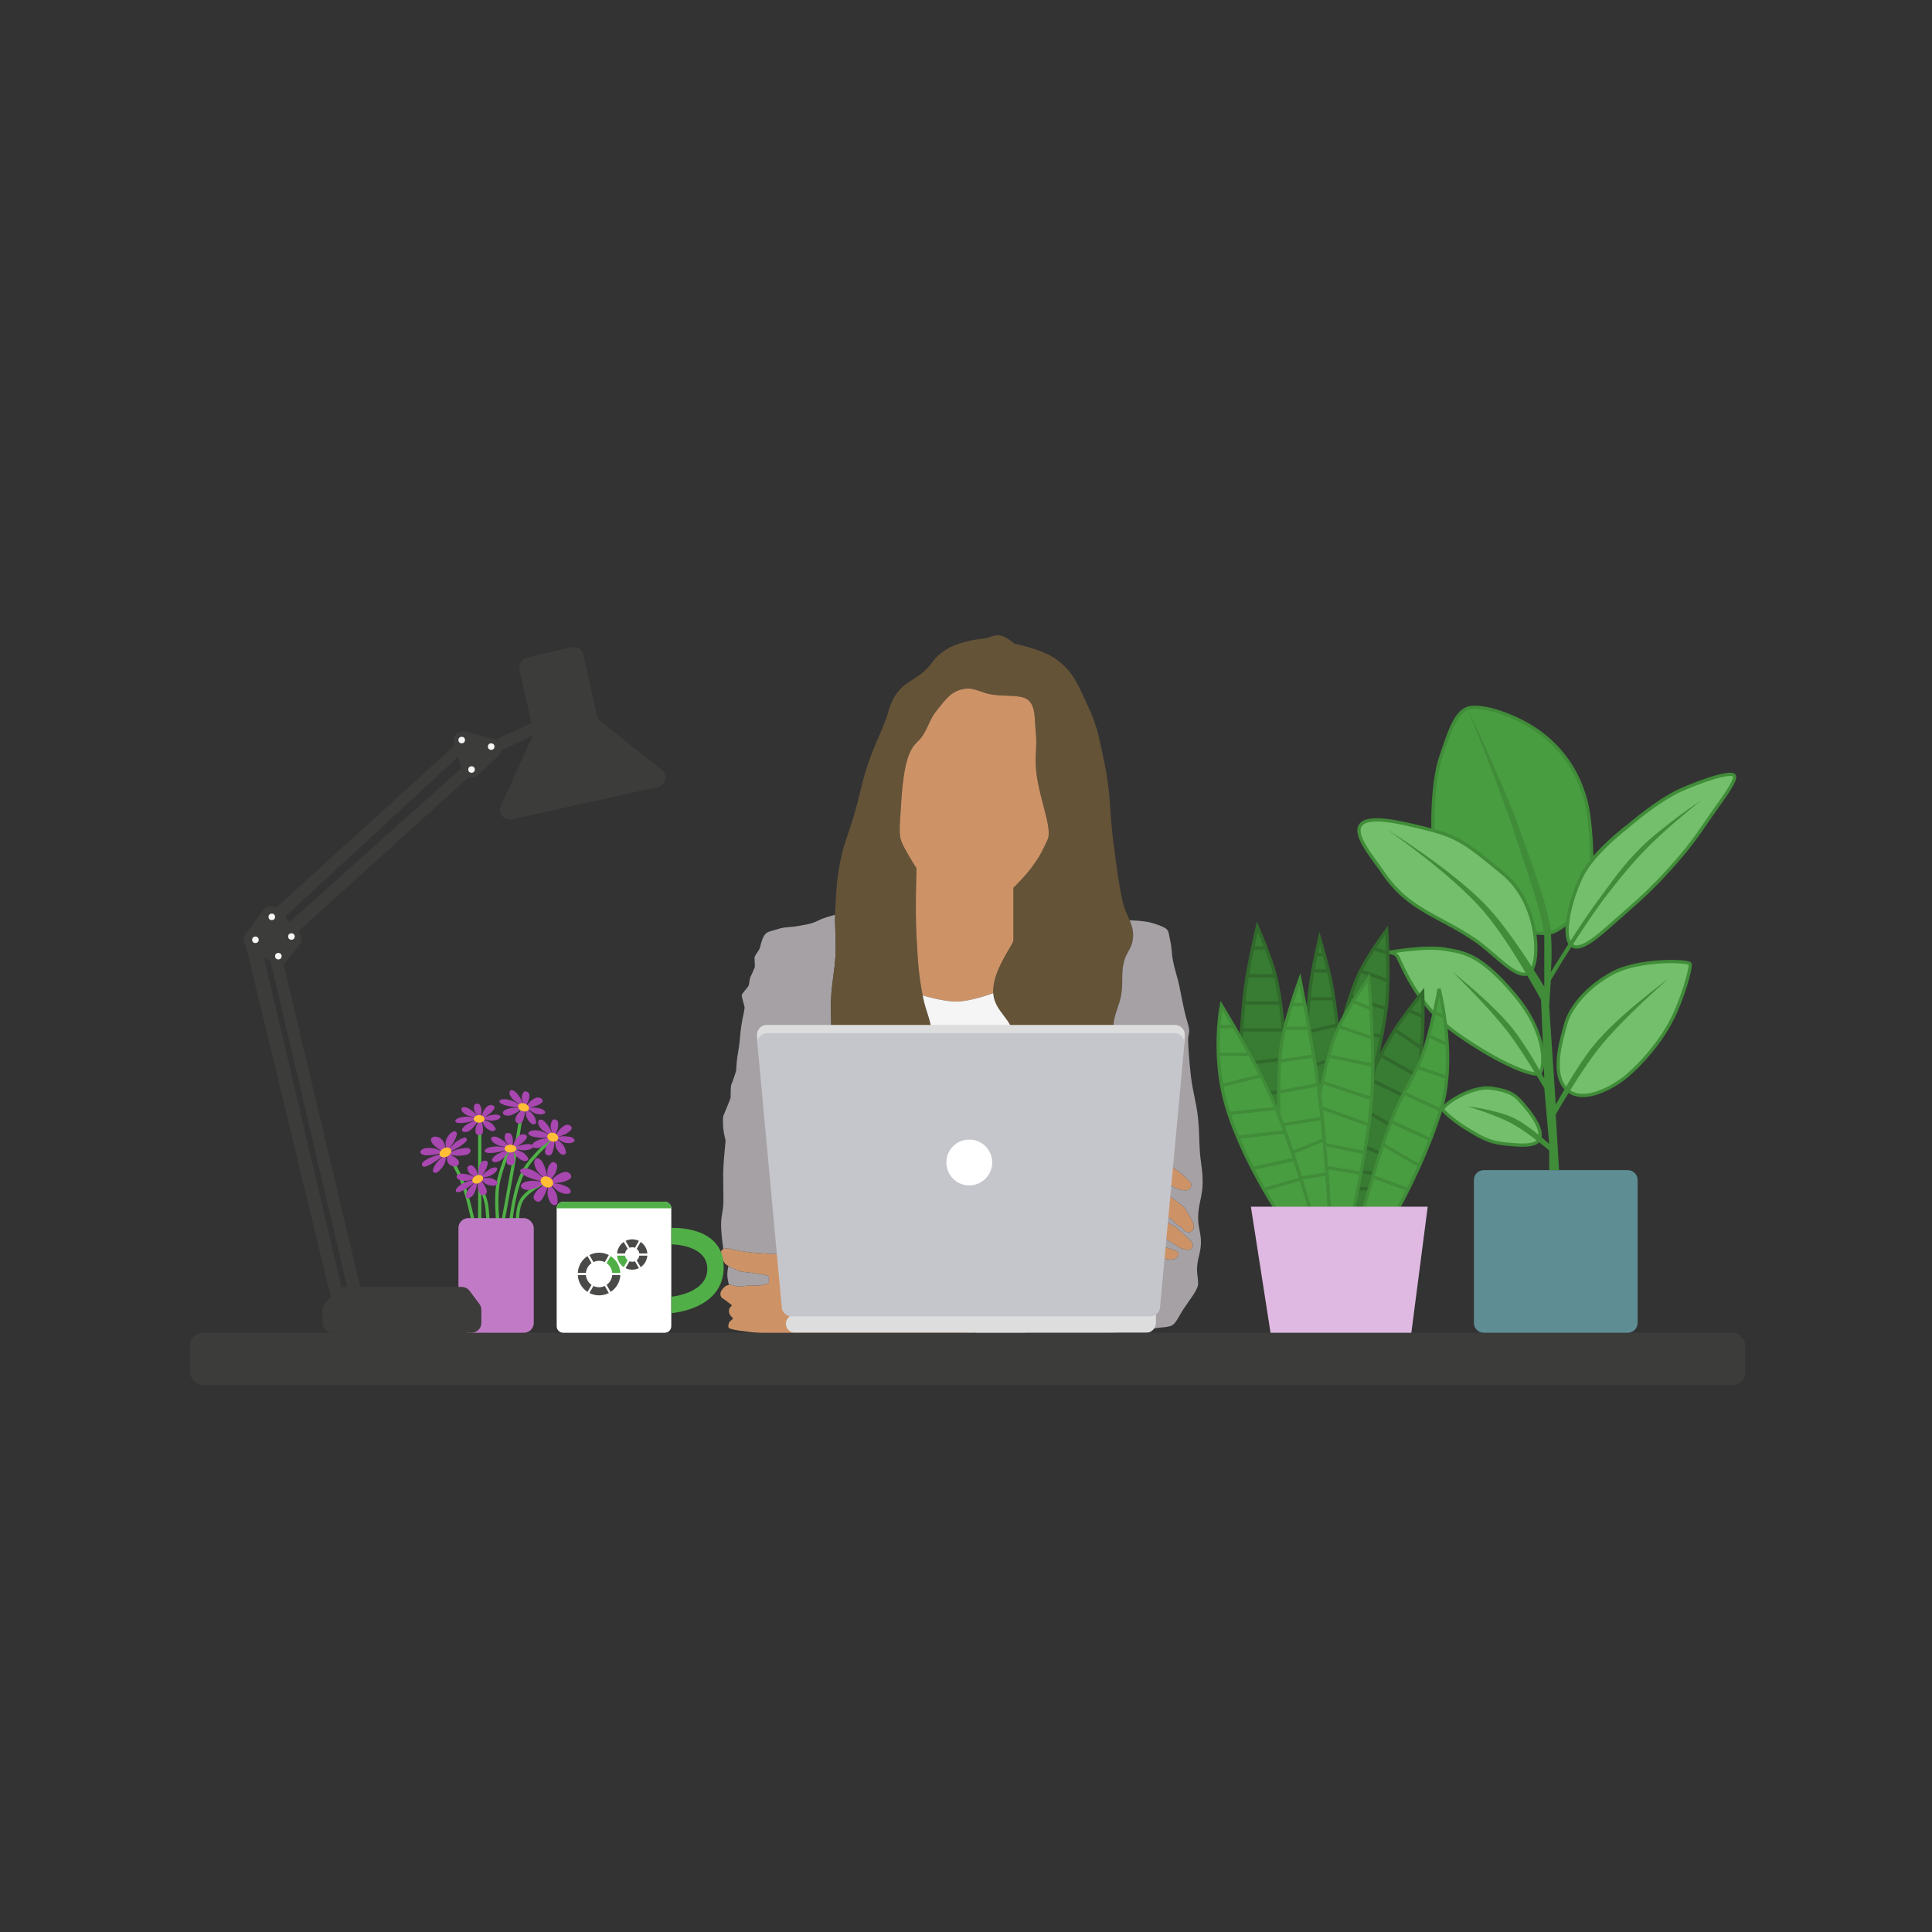 <?xml version="1.0" encoding="UTF-8"?>
<svg xmlns="http://www.w3.org/2000/svg" xmlns:xlink="http://www.w3.org/1999/xlink" width="590px" height="590px" viewBox="0 0 590 590" version="1.1">
  <rect x="0" y="0" width="590" height="590" fill="#333333" stroke="none"/>
  <title>atlantis-dx-Nachhaltigkeit</title>
  <g id="atlantis-dx-Nachhaltigkeit" stroke="none" stroke-width="1" fill="none" fill-rule="evenodd">
    <g transform="translate(58, 167)">
      <path d="M236.595,229.475 C234.824,226.37 231.636,221.781 231.636,221.781 L223.6,222.978 C223.6,222.978 218.587,223.821 215.393,223.491 C213.907,223.337 211.973,222.978 211.631,222.807 C211.289,222.636 208.61,219.772 206.843,217.677 C204.44,214.829 202.227,211.009 201.201,209.983 C200.175,208.957 197.8,208.108 195.729,206.734 C194.293,205.782 192.822,204.169 192.138,204.169 C191.454,204.169 189.916,204.511 189.574,204.511 C189.232,204.511 188.639,204.188 188.035,203.998 C187.107,203.707 186.325,203.485 185.641,203.314 C184.957,203.143 184.297,203.138 183.76,203.656 C182.985,204.404 183.418,205.537 184.102,206.392 C184.786,207.247 185.607,207.625 186.667,208.273 C187.992,209.084 190.257,209.983 190.257,209.983 C190.257,209.983 192.197,210.915 192.822,212.035 C193.131,212.588 193.411,212.945 193.335,213.574 C193.26,214.199 192.788,214.392 192.48,214.941 C192.189,215.463 191.967,216.138 191.796,216.309 C191.625,216.48 190.233,216.315 189.232,216.309 C185.023,216.284 182.66,216.229 178.459,215.967 C174.175,215.7 171.745,215.678 167.516,214.941 C166.175,214.708 164.952,214.258 164.097,214.258 C163.242,214.258 162.729,214.429 162.387,214.77 C162.045,215.112 162.283,216.268 162.558,217.164 C162.803,217.964 163.071,218.532 163.584,219.045 C164.097,219.558 167.345,221.097 168.029,221.268 C168.713,221.439 170.536,221.537 172.133,221.781 C173.945,222.058 176.579,222.465 176.75,222.636 C176.921,222.807 176.75,223.365 176.75,223.833 C176.75,224.233 176.921,224.688 176.75,224.859 C176.579,225.03 175.211,225.394 174.185,225.543 C172.929,225.724 172.203,225.481 170.936,225.543 C169.595,225.608 168.857,225.949 167.516,225.885 C166.365,225.829 165.464,225.201 164.61,225.372 C163.755,225.543 163.261,225.879 162.729,226.569 C162.212,227.237 161.874,227.765 162.045,228.62 C162.216,229.475 163.285,229.778 164.097,230.501 C164.626,230.974 165.464,231.356 165.464,231.698 C165.464,232.04 164.61,232.04 164.61,233.408 C164.61,234.776 165.806,235.289 165.806,235.631 C165.806,235.973 164.838,236.327 164.61,236.999 C164.416,237.568 164.268,238.196 164.61,238.538 C164.951,238.88 165.635,238.88 166.148,239.051 C166.661,239.222 168.957,239.509 170.765,239.735 C173.89,240.125 175.663,240.153 178.801,240.418 C184.41,240.892 187.55,241.216 193.164,241.615 C198.836,242.019 207.527,242.47 207.698,242.47 C207.869,242.47 208.736,242.143 209.408,241.957 C210.204,241.737 211.289,241.444 211.46,241.444 L214.538,241.444 C214.709,241.444 216.247,241.102 216.589,241.102 L218.983,241.102 C221.721,241.102 223.258,241.204 225.994,241.102 C229.274,240.981 231.112,240.807 234.372,240.418 C235.844,240.243 237.963,239.906 238.134,239.906 C238.305,239.906 239.844,240.247 240.015,240.076 C240.186,239.906 240.346,238.942 240.357,238.196 C240.368,237.383 240.357,236.999 240.015,236.144 C239.673,235.289 238.045,232.018 236.595,229.475 Z" id="Path" fill="#CD9367" fill-rule="nonzero"></path>
      <path d="M167.516,225.884 C166.365,225.829 165.464,225.2 164.61,225.371 C164.61,225.371 164.107,223.512 164.097,222.294 C164.087,221.236 164.439,219.607 164.439,219.607 C165.605,220.262 167.522,221.141 168.029,221.268 C168.713,221.439 170.536,221.536 172.133,221.781 C173.945,222.058 176.579,222.465 176.75,222.636 C176.921,222.807 176.75,223.365 176.75,223.833 C176.75,224.233 176.921,224.687 176.75,224.858 C176.579,225.029 175.211,225.394 174.185,225.542 C172.929,225.724 172.203,225.481 170.936,225.542 C169.595,225.607 168.857,225.949 167.516,225.884 Z" id="Path" fill="#A6A1A4" fill-rule="nonzero"></path>
      <path d="M167.516,214.941 C166.174,214.708 164.951,214.257 164.096,214.257 C163.589,214.257 163.202,214.318 162.9,214.438 C162.9,214.438 162.114,209.544 162.216,206.392 C162.29,204.107 162.798,202.862 162.9,200.578 C162.962,199.178 162.9,198.39 162.9,196.988 C162.9,194.183 162.794,192.609 162.9,189.806 C163.023,186.526 163.584,181.77 163.584,181.428 C163.584,181.086 163.041,179.258 162.9,177.837 C162.74,176.243 162.729,174.246 162.9,173.734 C163.071,173.221 165.122,168.604 165.122,168.091 C165.122,167.578 165.122,164.671 165.293,164.329 C165.464,163.987 166.832,160.226 166.832,159.713 C166.832,159.2 166.908,158.147 167.003,157.148 C167.176,155.333 167.448,154.338 167.687,152.531 C168.004,150.133 168.018,148.768 168.371,146.376 C168.698,144.16 169.397,141.246 169.397,140.733 C169.397,140.22 168.371,137.313 168.542,136.8 C168.713,136.287 170.423,134.407 170.594,134.065 C170.765,133.723 170.936,131.842 171.107,131.5 C171.278,131.158 172.304,128.935 172.475,128.422 C172.646,127.909 172.304,125.686 172.475,125.173 C172.646,124.66 173.843,123.122 174.014,122.609 C174.185,122.096 174.527,120.044 175.382,118.676 C176.237,117.308 177.704,117.348 179.314,116.795 C181.744,115.96 183.29,116.261 185.812,115.769 C187.624,115.415 188.686,115.355 190.428,114.743 C191.529,114.357 192.075,113.962 193.164,113.546 C194.639,112.983 197.027,112.349 197.027,112.349 C196.927,117.044 197.419,120.203 197.097,125.344 C196.828,129.635 196.234,132.001 195.9,136.287 C195.396,142.748 196.342,146.464 195.387,152.873 C195.026,155.295 193.797,156.612 194.19,159.029 C194.57,161.359 196.198,162.146 197.097,164.329 C198.778,168.41 199.78,171.075 199.149,175.443 C198.504,179.907 194.686,181.271 193.848,185.703 C193.237,188.935 193.637,193.08 194.475,196.304 C194.475,196.304 193.561,194.577 193.164,193.397 C192.793,192.292 192.48,190.49 192.48,190.49 C192.48,190.49 192.205,191.942 192.138,192.884 C192.006,194.754 192.48,197.159 192.48,197.672 C192.48,198.185 191.625,200.407 191.625,200.92 C191.625,201.433 191.796,204.188 191.796,204.188 C191.037,204.26 189.866,204.511 189.573,204.511 C189.231,204.511 188.639,204.188 188.035,203.998 C187.107,203.707 186.325,203.485 185.641,203.314 C184.957,203.143 184.297,203.138 183.76,203.656 C182.985,204.404 183.418,205.537 184.102,206.392 C184.786,207.247 185.607,207.625 186.667,208.273 C187.992,209.083 190.257,209.983 190.257,209.983 C190.257,209.983 192.197,210.915 192.822,212.035 C193.131,212.588 193.411,212.944 193.335,213.573 C193.26,214.199 192.788,214.391 192.48,214.941 C192.189,215.463 191.967,216.138 191.796,216.309 C191.625,216.48 190.233,216.315 189.232,216.309 C185.023,216.283 182.66,216.229 178.459,215.967 C174.175,215.7 171.745,215.678 167.516,214.941 Z" id="Path" fill="#A6A1A4" fill-rule="nonzero"></path>
      <path d="M264.637,34.38 C260.322,31.223 251.813,29.592 251.813,29.592 C251.813,29.592 249.247,27.25 247.196,27.027 C245.569,26.851 244.701,27.58 243.093,27.882 C241.032,28.269 239.819,28.203 237.792,28.737 C234.008,29.734 231.703,30.468 228.73,33.012 C227.112,34.396 226.614,35.58 225.139,37.115 C221.756,40.636 218.274,41.091 215.564,45.152 C213.568,48.143 213.486,50.365 212.144,53.701 C210.288,58.314 208.993,60.804 207.356,65.499 C205.213,71.649 204.711,75.313 202.911,81.572 C201.293,87.196 199.777,90.195 198.636,95.935 C197.523,101.533 197.401,104.769 197.097,110.469 C196.788,116.27 197.461,119.546 197.097,125.344 C196.828,129.635 196.235,132.002 195.9,136.288 C195.396,142.748 196.342,146.464 195.387,152.873 C195.026,155.295 193.797,156.612 194.19,159.029 C194.57,161.359 196.198,162.147 197.097,164.329 C198.778,168.41 199.78,171.075 199.149,175.443 C198.504,179.907 194.686,181.271 193.848,185.703 C192.678,191.894 195.216,201.433 197.439,201.433 C199.662,201.433 199.8,200.553 201.372,200.578 C203.568,200.614 204.566,201.836 206.672,202.459 C210.264,203.523 212.346,204.005 216.077,204.34 C220.269,204.717 226.849,203.998 226.849,203.998 C226.849,203.998 225.358,203.587 224.626,202.972 C224.043,202.483 223.429,201.433 223.429,201.433 C223.429,201.433 229.243,200.408 230.952,198.869 C232.662,197.33 231.662,193.848 231.294,190.661 C231.003,188.135 230.762,186.67 229.756,184.335 C228.121,180.542 223.258,178.179 223.087,176.127 C222.916,174.076 226.03,170.916 226.849,167.236 C227.835,162.804 226.966,160.148 226.849,155.609 C226.769,152.536 226.919,150.79 226.507,147.744 C225.97,143.779 224.746,141.745 223.942,137.826 C222.457,130.588 222.311,126.395 221.89,119.018 C221.426,110.885 221.89,98.158 221.89,98.158 C221.89,98.158 217.787,91.831 217.103,89.437 C216.419,87.043 216.894,83.596 217.103,79.862 C217.467,73.318 218.128,66.867 219.667,63.276 C221.206,59.686 222.28,59.914 223.771,57.634 C225.702,54.681 225.962,52.482 228.217,49.768 C230.736,46.736 232.229,44.272 236.082,43.442 C239.475,42.711 241.638,44.671 245.144,45.152 C249.663,45.772 254.207,44.981 256.258,47.033 C258.31,49.084 257.898,52.806 258.31,56.608 C258.742,60.591 258.115,62.865 258.31,66.867 C258.746,75.781 263.611,85.676 261.901,89.437 C260.191,93.199 259.335,94.772 257.113,97.816 C255.162,100.49 251.471,104.142 251.471,104.142 L251.471,111.324 L251.471,120.215 C251.471,121.412 244.9,129.579 245.315,136.288 C245.674,142.074 251.471,144.324 251.471,149.796 C251.471,155.267 242.922,170.314 242.238,177.153 C241.554,183.993 240.636,187.879 243.435,193.739 C245.075,197.174 247.877,197.953 249.419,201.433 C250.878,204.726 251.129,210.496 251.129,210.496 C251.129,210.496 259.849,210.154 261.046,209.812 C262.243,209.47 263.296,208.112 264.637,206.905 C266.814,204.946 267.746,203.554 269.766,201.433 C271.688,199.416 272.965,198.463 274.725,196.304 C275.873,194.896 276.055,193.693 277.461,192.542 C278.778,191.464 279.829,191.332 281.394,190.661 C283.548,189.737 287.036,188.609 287.036,188.609 C287.036,188.609 287.083,187.149 287.036,186.216 C286.899,183.495 285.58,182.099 285.668,179.376 C285.785,175.767 288.235,174.231 288.746,170.656 C289.324,166.61 288.84,164.201 287.891,160.226 C286.642,154.995 282.55,153.1 282.077,147.744 C281.676,143.191 283.828,140.813 284.471,136.288 C285.018,132.439 284.285,130.116 285.326,126.37 C286.024,123.861 287.447,122.781 287.891,120.215 C288.714,115.459 285.829,112.964 284.813,108.246 C283.362,101.506 283.02,97.635 282.077,90.805 C280.764,81.287 281.327,75.755 279.342,66.354 C277.848,59.282 277.312,55.1 274.212,48.572 C271.344,42.532 270.033,38.327 264.637,34.38 Z" id="Path" fill="#645337" fill-rule="nonzero"></path>
      <path d="M281.393,190.661 C283.548,189.737 287.036,188.609 287.036,188.609 C287.036,188.609 290.977,187.637 293.533,187.754 C295.64,187.851 296.902,187.936 298.834,188.78 C300.378,189.455 301.105,190.125 302.425,191.174 C303.793,192.262 305.502,193.91 305.673,194.252 C305.844,194.594 305.835,195.01 305.673,195.449 C305.343,196.346 304.476,196.646 303.451,196.475 C302.425,196.304 301.597,196.158 300.544,195.62 C299.402,195.036 298.492,193.959 297.979,193.568 C297.466,193.177 293.02,192.713 292.507,192.884 C291.994,193.055 291.01,193.949 289.943,194.423 C288.433,195.094 285.839,195.449 285.839,195.449 C285.839,195.449 285.326,195.449 285.497,195.962 C285.668,196.475 286.181,196.304 286.181,196.304 C286.181,196.304 287.431,196.189 288.233,196.133 C290.698,195.961 293.533,195.791 294.559,195.962 C295.585,196.133 297.46,197.269 299.176,198.356 C301.106,199.577 303.28,201.262 303.792,201.946 C304.305,202.63 306.528,206.392 306.528,206.905 C306.528,207.418 306.702,208.246 306.186,208.786 C305.625,209.373 304.894,209.416 304.134,209.128 C303.516,208.893 303.28,208.273 302.938,207.931 C302.596,207.589 302.073,207.454 301.57,207.076 C300.739,206.452 300.031,205.537 299.689,205.195 C299.347,204.853 298.15,204.853 297.808,204.682 C297.466,204.511 294.046,201.775 293.362,201.775 C292.678,201.775 290.627,202.288 290.114,202.288 C289.601,202.288 286.181,202.117 286.181,202.117 C286.181,202.117 285.497,202.117 285.497,202.801 C285.497,203.485 286.01,203.314 286.01,203.314 C286.01,203.314 293.704,203.485 294.217,203.656 C294.73,203.827 296.782,205.366 297.295,205.708 C297.808,206.05 300.373,207.247 301.057,207.76 C301.741,208.273 305.673,211.864 306.015,212.377 C306.357,212.889 306.319,213.492 306.015,214.086 C305.437,215.218 303.28,214.428 302.767,214.257 C302.254,214.086 297.295,210.838 296.782,210.667 C296.269,210.496 292.507,208.786 291.994,208.615 C291.481,208.444 285.326,208.786 285.326,208.786 C285.326,208.786 284.3,208.786 284.3,209.47 C284.3,210.154 285.155,210.154 285.155,210.154 C285.155,210.154 290.798,210.154 291.31,210.325 C291.823,210.496 294.559,212.376 295.072,212.718 C295.585,213.06 300.031,214.599 300.544,214.77 C301.057,214.941 301.906,215.257 301.912,215.967 C301.914,216.315 301.781,216.511 301.59,216.793 L301.57,216.822 C301.012,217.644 299.689,217.677 299.176,217.677 C298.663,217.677 296.884,217.153 295.414,216.822 C293.012,216.281 289.772,215.454 289.259,215.454 C288.746,215.454 287.593,215.59 286.523,215.625 C285.322,215.665 284.3,215.454 283.445,215.625 C282.59,215.796 282.59,216.48 282.077,216.48 C281.564,216.48 279.576,216.456 277.974,216.48 C274.899,216.526 270.621,216.309 270.108,216.48 C269.595,216.651 268.056,217.335 267.714,217.506 C267.372,217.677 262.243,218.361 262.243,218.361 L256.942,218.874 C256.942,218.874 255.745,218.532 255.232,218.361 C254.719,218.19 253.351,218.532 253.01,218.361 C252.668,218.19 252.668,217.164 252.155,216.993 C251.642,216.822 250.988,217.472 250.274,217.848 C249.585,218.211 249.077,218.874 248.564,218.874 C248.051,218.874 246.854,217.848 246.512,217.848 C246.17,217.848 245.828,218.703 245.657,218.874 C245.486,219.045 244.631,218.874 244.289,218.874 C243.947,218.874 242.237,219.9 241.895,219.9 C241.553,219.9 240.698,219.558 240.527,219.558 C240.357,219.558 239.673,219.9 239.331,219.9 L237.45,219.9 C237.108,219.9 235.227,221.097 234.885,221.097 C234.543,221.097 232.662,220.413 232.662,220.242 C232.662,220.071 233.688,219.216 233.859,218.874 C234.03,218.532 233.859,217.164 233.859,216.993 C233.859,216.822 234.372,216.48 234.372,216.138 C234.372,215.796 234.885,211.693 234.885,211.693 C234.885,211.693 239.684,211.571 242.75,211.351 C246.031,211.115 251.129,210.496 251.129,210.496 C251.129,210.496 259.849,210.154 261.046,209.812 C262.243,209.47 263.296,208.112 264.637,206.905 C266.814,204.946 267.746,203.554 269.766,201.433 C271.688,199.416 272.964,198.463 274.725,196.304 C275.872,194.896 276.055,193.692 277.461,192.542 C278.778,191.464 279.829,191.332 281.393,190.661 Z" id="Path" fill="#CD9367" fill-rule="nonzero"></path>
      <path d="M237.45,219.9 C237.108,219.9 235.227,221.097 234.885,221.097 L231.636,221.781 C231.636,221.781 234.824,226.37 236.595,229.475 C238.045,232.018 239.673,235.289 240.015,236.144 C240.357,236.999 240.368,237.383 240.357,238.196 C240.346,238.942 240.186,239.905 240.015,240.076 C239.844,240.247 238.305,239.905 238.134,239.905 C237.963,239.905 235.844,240.243 234.372,240.418 C234.372,240.418 235.416,241.51 236.253,241.957 C237.57,242.66 238.526,242.531 240.015,242.641 C242.287,242.81 243.553,242.265 245.828,242.128 C248.962,241.94 253.865,241.957 253.865,241.957 C253.865,241.957 255.037,240.502 255.403,239.392 L255.411,239.369 C255.66,238.616 255.745,238.356 255.745,237.341 C255.745,236.315 255.148,235.144 254.719,233.75 C253.783,230.701 253.207,229.001 251.984,226.055 C250.792,223.187 248.564,218.874 248.564,218.874 C248.051,218.874 246.854,217.848 246.512,217.848 C246.17,217.848 245.828,218.703 245.657,218.874 C245.486,219.045 244.631,218.874 244.289,218.874 C243.947,218.874 242.237,219.9 241.895,219.9 C241.553,219.9 240.699,219.558 240.528,219.558 C240.357,219.558 239.673,219.9 239.331,219.9 L237.45,219.9 Z" id="Path" fill="#F5F5F5" fill-rule="nonzero"></path>
      <path d="M234.885,221.097 L231.636,221.781 L231.123,221.857 L223.6,222.978 C223.6,222.978 219.408,223.684 216.248,223.551 C216.248,223.551 217.122,221.548 216.932,220.242 C216.819,219.469 216.292,219.142 216.248,218.361 C216.209,217.681 216.559,217.332 216.59,216.651 C216.629,215.774 216.257,215.307 216.248,214.429 C216.237,213.484 215.977,212.753 216.59,212.035 C216.902,211.669 217.154,211.489 217.615,211.351 C218.077,211.213 218.75,211.693 219.496,211.693 C219.838,211.693 222.384,210.883 224.284,210.667 C226.473,210.418 227.725,210.567 229.926,210.667 C231.599,210.743 233.517,210.667 234.201,211.009 C234.885,211.351 234.885,211.693 234.885,211.693 C234.885,211.693 234.372,215.797 234.372,216.139 C234.372,216.48 233.859,216.822 233.859,216.993 C233.859,217.164 234.03,218.532 233.859,218.874 C233.688,219.216 232.662,220.071 232.662,220.242 C232.662,220.392 234.103,220.935 234.692,221.068 L234.885,221.097 Z" id="Path" fill="#F5F5F5" fill-rule="nonzero"></path>
      <path d="M251.471,120.215 C251.471,121.412 244.9,129.579 245.315,136.288 C245.315,136.288 238.76,138.752 234.372,138.852 C230.168,138.949 223.77,136.971 223.77,136.971 C222.445,130.248 222.294,126.099 221.89,119.018 C221.426,110.885 221.89,98.157 221.89,98.157 C221.89,98.157 217.786,91.831 217.103,89.437 C216.419,87.043 216.894,83.596 217.103,79.862 C217.467,73.318 218.128,66.867 219.667,63.276 C221.206,59.686 222.28,59.914 223.771,57.634 C225.702,54.68 225.962,52.482 228.217,49.768 C230.736,46.736 232.229,44.272 236.082,43.442 C239.474,42.711 241.638,44.671 245.144,45.152 C249.663,45.772 254.207,44.981 256.258,47.033 C258.31,49.084 257.898,52.806 258.31,56.608 C258.742,60.591 258.115,62.865 258.31,66.867 C258.746,75.781 263.611,85.675 261.901,89.437 C260.191,93.199 259.335,94.772 257.113,97.816 C255.162,100.49 251.471,104.142 251.471,104.142 L251.471,111.323 L251.471,120.215 Z" id="Path" fill="#CD9367" fill-rule="nonzero"></path>
      <path d="M253.865,241.957 C253.865,241.957 255.037,240.502 255.403,239.392 L255.411,239.369 C255.66,238.616 255.745,238.356 255.745,237.341 C255.745,236.315 255.148,235.144 254.719,233.75 C253.783,230.701 253.207,229.001 251.984,226.055 C250.963,223.598 249.181,220.081 248.692,219.123 C248.61,218.963 248.564,218.874 248.564,218.874 C249.077,218.874 249.585,218.211 250.274,217.848 C250.988,217.472 251.642,216.822 252.155,216.993 C252.668,217.164 252.668,218.19 253.01,218.361 C253.352,218.532 254.719,218.19 255.232,218.361 C255.745,218.532 256.942,218.874 256.942,218.874 L262.243,218.361 C262.243,218.361 267.372,217.677 267.714,217.506 C268.056,217.335 269.595,216.651 270.108,216.48 C270.621,216.309 274.899,216.184 277.974,216.138 C279.576,216.114 280.531,216.558 282.077,216.138 C282.628,215.989 282.892,215.763 283.445,215.625 C284.612,215.335 285.322,215.665 286.523,215.625 C287.593,215.59 288.746,215.454 289.259,215.454 C289.772,215.454 293.012,216.281 295.414,216.822 C296.884,217.153 298.663,217.677 299.176,217.677 C299.689,217.677 301.012,217.644 301.57,216.822 L301.59,216.793 C301.781,216.511 301.914,216.315 301.912,215.967 C301.906,215.257 301.057,214.941 300.544,214.77 C300.031,214.599 295.585,213.061 295.072,212.719 C294.559,212.377 291.824,210.496 291.311,210.325 C290.798,210.154 285.155,210.154 285.155,210.154 C285.155,210.154 284.3,210.154 284.3,209.47 C284.3,208.786 285.326,208.786 285.326,208.786 C285.326,208.786 291.482,208.444 291.995,208.615 C292.507,208.786 296.269,210.496 296.782,210.667 C297.295,210.838 302.254,214.086 302.767,214.257 C303.28,214.428 305.438,215.218 306.015,214.086 C306.319,213.492 306.357,212.889 306.015,212.377 C305.673,211.864 301.741,208.273 301.057,207.76 C300.373,207.247 297.808,206.05 297.295,205.708 C296.782,205.366 294.73,203.827 294.217,203.656 C293.704,203.485 286.01,203.314 286.01,203.314 C286.01,203.314 285.497,203.485 285.497,202.801 C285.497,202.117 286.181,202.117 286.181,202.117 C286.181,202.117 289.601,202.288 290.114,202.288 C290.627,202.288 292.678,201.775 293.362,201.775 C294.046,201.775 297.466,204.511 297.808,204.682 C298.15,204.853 299.347,204.853 299.689,205.195 C300.031,205.537 300.739,206.452 301.57,207.076 C302.074,207.454 302.596,207.589 302.938,207.931 C303.28,208.273 303.517,208.893 304.135,209.128 C304.894,209.416 305.625,209.373 306.186,208.786 C306.702,208.246 306.528,207.418 306.528,206.905 C306.528,206.392 304.306,202.63 303.793,201.946 C303.28,201.262 301.106,199.577 299.176,198.356 C297.46,197.269 295.585,196.133 294.559,195.962 C293.533,195.791 290.698,195.962 288.233,196.133 C287.431,196.189 286.181,196.304 286.181,196.304 C286.181,196.304 285.668,196.475 285.497,195.962 C285.326,195.449 285.839,195.449 285.839,195.449 C285.839,195.449 288.433,195.094 289.943,194.423 C291.01,193.949 291.995,193.055 292.507,192.884 C293.02,192.713 297.466,193.177 297.979,193.568 C298.492,193.959 299.402,195.036 300.544,195.62 C301.597,196.158 302.425,196.304 303.451,196.475 C304.477,196.646 305.343,196.346 305.673,195.449 C305.835,195.01 305.844,194.594 305.673,194.252 C305.502,193.91 303.793,192.262 302.425,191.174 C301.105,190.125 300.378,189.455 298.834,188.78 C296.902,187.936 295.64,187.851 293.533,187.754 C290.977,187.637 287.036,188.609 287.036,188.609 L287.044,188.314 C287.055,187.839 287.07,186.89 287.036,186.216 C286.899,183.495 285.58,182.099 285.668,179.376 C285.785,175.767 288.235,174.231 288.746,170.656 C289.324,166.61 288.84,164.201 287.891,160.226 C286.642,154.995 282.55,153.1 282.077,147.744 C281.676,143.191 283.828,140.813 284.471,136.288 C285.018,132.439 284.285,130.116 285.326,126.37 C286.024,123.861 287.447,122.781 287.891,120.215 C288.314,117.768 287.757,115.92 286.977,114.059 C286.977,114.059 291.388,114.097 294.046,114.914 C295.79,115.45 297.63,116.111 298.321,116.795 C299.012,117.479 299.022,118.859 299.347,120.215 C299.913,122.575 299.732,123.989 300.202,126.37 C300.669,128.738 301.14,130.018 301.741,132.355 C302.342,134.692 302.919,138.311 303.793,142.101 C304.302,144.31 305.16,146.547 305.16,147.744 C305.16,148.941 304.819,149.283 304.819,150.479 C304.819,151.676 305.161,157.271 305.673,161.594 C306.287,166.772 307.371,169.572 307.896,174.76 C308.281,178.552 308.146,180.703 308.409,184.506 C308.678,188.384 309.325,190.536 309.264,194.423 C309.198,198.663 307.808,200.955 307.896,205.195 C307.955,208.019 308.755,209.552 308.751,212.377 C308.746,215.682 307.536,217.45 307.554,220.755 C307.563,222.43 307.896,223.32 307.896,225.03 C307.896,226.739 305.374,229.835 303.451,232.724 C302.074,234.792 301.057,237.341 299.689,237.854 C298.321,238.367 297.086,238.288 295.414,238.537 C288.376,239.587 284.379,239.801 277.29,240.418 C268.156,241.214 253.865,241.957 253.865,241.957 Z" id="Path" fill="#A6A1A4" fill-rule="nonzero"></path>
      <path d="M216.248,214.428 C216.237,213.484 215.977,212.753 216.59,212.035 C216.59,212.035 213.788,211.52 211.973,211.351 C209.911,211.158 208.742,211.242 206.672,211.18 C204.87,211.125 202.056,211.048 202.056,211.048 C203.226,212.668 204.977,215.466 206.843,217.677 C208.61,219.771 211.289,222.636 211.631,222.807 C211.973,222.978 213.907,223.337 215.393,223.491 L216.248,223.551 C216.248,223.551 217.122,221.548 216.932,220.242 C216.819,219.468 216.292,219.141 216.248,218.361 C216.209,217.681 216.559,217.331 216.59,216.651 C216.629,215.774 216.257,215.307 216.248,214.428 Z" id="Path" fill="#A6A1A4" fill-rule="nonzero"></path>
      <path d="M206.672,202.46 C210.263,203.523 212.346,204.005 216.076,204.34 C217.066,204.429 218.188,204.457 219.325,204.448 C219.325,204.448 219.178,206.812 219.496,208.273 C219.776,209.557 220.693,211.417 220.693,211.417 C220.079,211.575 219.627,211.693 219.496,211.693 C218.75,211.693 218.077,211.213 217.615,211.351 L217.322,211.457 C217.076,211.565 216.892,211.704 216.695,211.916 L216.589,212.035 C216.589,212.035 213.787,211.521 211.973,211.351 C209.911,211.158 208.742,211.243 206.672,211.18 C204.869,211.125 202.056,211.048 202.056,211.048 L201.986,210.952 C201.679,210.531 201.414,210.196 201.201,209.983 C200.479,209.261 199.091,208.627 197.61,207.837 C197.61,207.837 197.745,206.02 197.781,204.853 C197.822,203.516 197.781,201.426 197.781,201.426 C199.681,201.341 199.885,200.554 201.372,200.579 C203.568,200.614 204.566,201.836 206.672,202.46 Z" id="Path" fill="#A6A1A4" fill-rule="nonzero"></path>
      <path d="M243.435,193.739 C245.075,197.174 247.877,197.953 249.419,201.433 C250.69,204.302 251.044,209.051 251.114,210.226 C251.125,210.4 251.129,210.496 251.129,210.496 C251.129,210.496 246.031,211.115 242.751,211.351 C239.684,211.571 234.885,211.693 234.885,211.693 C234.885,211.693 234.885,211.351 234.201,211.009 C233.517,210.667 231.6,210.743 229.927,210.667 C227.725,210.567 226.474,210.418 224.284,210.667 C223.145,210.796 221.775,211.139 220.785,211.393 L220.693,211.416 C220.693,211.416 219.776,209.556 219.496,208.273 C219.178,206.812 219.325,204.448 219.325,204.448 L219.584,204.445 C223.185,204.398 226.849,203.998 226.849,203.998 C226.849,203.998 225.358,203.587 224.626,202.972 C224.043,202.483 223.429,201.433 223.429,201.433 C223.429,201.433 229.243,200.408 230.952,198.869 C232.662,197.33 231.662,193.848 231.294,190.661 C231.003,188.135 230.762,186.67 229.756,184.335 C228.121,180.542 223.258,178.179 223.087,176.127 C222.916,174.076 226.03,170.916 226.849,167.236 C227.835,162.804 226.966,160.148 226.849,155.609 C226.769,152.536 226.919,150.79 226.507,147.744 C225.97,143.779 224.746,141.745 223.942,137.826 C223.895,137.595 223.849,137.368 223.804,137.143 L223.77,136.972 C223.77,136.972 230.168,138.949 234.372,138.852 C238.76,138.752 245.315,136.288 245.315,136.288 L245.328,136.459 C245.788,142.119 251.471,144.378 251.471,149.796 C251.471,155.267 242.922,170.314 242.238,177.153 C241.554,183.993 240.636,187.879 243.435,193.739 Z" id="Path" fill="#F5F5F5" fill-rule="nonzero"></path>
      <path d="M292,240 L184.75,240 C183.231,240 182,238.768 182,237.25 C182,235.731 183.231,234.5 184.75,234.5 L295,234.5 L295,237 C295,238.656 293.657,240 292,240 Z" id="Path" fill="#DDDDDD" fill-rule="nonzero"></path>
      <path d="M173.176,149.166 L173.334,152 L303.656,152 L303.818,149.171 C303.917,147.45 302.548,146 300.823,146 L176.172,146 C174.449,146 173.081,147.446 173.176,149.166 Z" id="Path" fill="#DDDDDD" fill-rule="nonzero"></path>
      <rect id="Rectangle" fill="#3C3C3B" fill-rule="nonzero" x="0" y="240" width="475" height="16" rx="4"></rect>
      <path d="M112,202 C112,200.895 112.895,200 114,200 L145,200 C146.105,200 147,200.895 147,202 L147,208 L147,221 L147,234 L147,238 C147,239.104 146.105,240 145,240 L114,240 C112.895,240 112,239.104 112,238 L112,202 Z" id="Path" fill="#FFFFFF" fill-rule="nonzero"></path>
      <path d="M112,202 C112,200.895 112.895,200 114,200 L145,200 C146.105,200 147,200.895 147,202 L147,202 L112,202 L112,202 Z" id="Path" fill="#50AF47" fill-rule="nonzero"></path>
      <path d="M147,212.999 L147,207.999 C147,207.999 163,206.999 163,219.999 C163,233 147,233.999 147,233.999 L147,228.999 C147,228.999 158,228 158,220.5 C158,212.999 147,212.999 147,212.999 Z" id="Path" fill="#50AF47" fill-rule="nonzero"></path>
      <path d="M128.48,216.583 C130.183,217.682 131.326,219.576 131.443,221.728 L128.97,221.728 C128.853,220.488 128.2,219.413 127.244,218.734 L128.48,216.583 Z M132.878,216.447 C132.949,217.01 133.253,217.503 133.697,217.856 L132.481,219.968 C131.334,219.194 130.539,217.903 130.445,216.447 L132.878,216.447 Z" id="Shape" fill="#50AF47" fill-rule="nonzero"></path>
      <path d="M126.684,225.704 L127.92,227.856 C127.034,228.323 126.03,228.581 124.957,228.581 C123.884,228.581 122.881,228.323 121.994,227.856 L123.231,225.704 C123.744,225.961 124.351,226.102 124.957,226.102 C125.564,226.102 126.147,225.961 126.684,225.704 Z M120.921,222.383 C121.038,223.622 121.691,224.722 122.648,225.377 L121.411,227.528 C119.708,226.429 118.565,224.535 118.448,222.383 L120.921,222.383 Z M131.443,222.383 C131.326,224.535 130.183,226.429 128.48,227.528 L127.244,225.377 C128.2,224.722 128.853,223.622 128.97,222.383 L131.443,222.383 Z M121.411,216.583 L122.648,218.734 C121.691,219.413 121.038,220.489 120.921,221.728 L118.448,221.728 C118.565,219.576 119.708,217.682 121.411,216.583 Z M135.896,218.161 L137.113,220.274 C136.481,220.579 135.803,220.743 135.077,220.743 C134.352,220.743 133.65,220.579 133.042,220.274 L134.259,218.161 C134.516,218.278 134.797,218.325 135.077,218.325 C135.358,218.325 135.639,218.278 135.896,218.161 Z M139.686,216.447 C139.569,217.903 138.797,219.194 137.651,219.968 L136.434,217.856 C136.879,217.527 137.16,217.01 137.253,216.447 L139.686,216.447 Z M124.957,215.554 C126.03,215.554 127.034,215.811 127.92,216.279 L126.684,218.43 C126.17,218.173 125.564,218.033 124.957,218.033 C124.327,218.033 123.744,218.173 123.231,218.43 L121.994,216.279 C122.881,215.811 123.884,215.554 124.957,215.554 Z M137.651,212.268 C138.797,213.043 139.593,214.334 139.686,215.79 L137.253,215.79 C137.183,215.226 136.879,214.71 136.434,214.381 L137.651,212.268 Z M132.481,212.268 L133.697,214.381 C133.253,214.71 132.949,215.226 132.878,215.79 L130.445,215.79 C130.562,214.334 131.334,213.043 132.481,212.268 Z M135.077,211.47 C135.803,211.47 136.505,211.635 137.113,211.94 L135.896,214.053 C135.639,213.935 135.358,213.888 135.077,213.888 C134.773,213.888 134.493,213.959 134.259,214.053 L133.042,211.94 C133.674,211.635 134.352,211.47 135.077,211.47 Z" id="Shape" fill="#4A4A49" fill-rule="nonzero"></path>
      <path d="M88,193.5 C88,193.5 89.925,197.654 90.5,200.5 C90.966,202.804 91,206.5 91,206.5" id="Path" stroke="#50AF47" stroke-linecap="round"></path>
      <path d="M79,185.5 C79,185.5 81.685,190.263 83,193.5 C84.908,198.196 86.5,206 86.5,206" id="Path" stroke="#50AF47" stroke-linecap="round"></path>
      <path d="M88.5,175 C88.5,175 88.5,185.056 88.5,191.5 C88.5,197.162 88.5,206 88.5,206" id="Path" stroke="#50AF47" stroke-linecap="round"></path>
      <path d="M97.5,184 C97.5,184 94.675,190.542 94,195 C93.357,199.247 94,206 94,206" id="Path" stroke="#50AF47" stroke-linecap="round"></path>
      <path d="M108.5,194 C108.5,194 102.596,196.605 101,200 C100.071,201.975 100,205.5 100,205.5" id="Path" stroke="#50AF47" stroke-linecap="round"></path>
      <path d="M111,180.5 C111,180.5 104.583,185.924 102,190.5 C98.927,195.943 98,206 98,206" id="Path" stroke="#50AF47" stroke-linecap="round"></path>
      <path d="M101.5,171.5 C101.5,171.5 99.744,182.787 98.5,190 C97.387,196.453 95.5,206.5 95.5,206.5" id="Path" stroke="#50AF47" stroke-linecap="round"></path>
      <path d="M92.338,175.229 C91.327,175.288 89.814,174.784 89.814,174.784 L89.632,174.303 C89.632,174.303 90.955,173.731 91.903,173.553 C92.596,173.423 93.391,173.33 93.725,173.384 C94.059,173.438 94.679,173.571 94.818,173.923 C94.969,174.305 94.442,174.633 94.125,174.813 C93.808,174.992 93.072,175.186 92.338,175.229 Z" id="Path" fill="#A747AF" fill-rule="nonzero"></path>
      <path d="M90.225,177.211 C89.653,176.62 89.289,175.507 89.289,175.507 L89.572,174.899 C89.572,174.899 91.346,175.44 92.128,176.07 C92.649,176.49 93.032,177.074 93.16,177.296 C93.289,177.517 93.547,177.817 93.155,178.177 C92.762,178.538 92.205,178.456 91.816,178.311 C91.427,178.166 90.715,177.717 90.225,177.211 Z" id="Path" fill="#A747AF" fill-rule="nonzero"></path>
      <path d="M87.327,177.218 C87.486,176.627 88.024,175.758 88.024,175.758 L89.14,175.583 C89.14,175.583 89.389,176.584 89.445,177.232 C89.497,177.839 89.529,178.451 89.434,178.788 C89.339,179.124 89.243,179.655 88.314,179.623 C87.385,179.591 87.241,178.929 87.205,178.682 C87.17,178.436 87.175,177.781 87.327,177.218 Z" id="Path" fill="#A747AF" fill-rule="nonzero"></path>
      <path d="M84.601,176.344 C85.443,175.79 87.098,175.233 87.098,175.233 L87.746,175.665 C87.746,175.665 87.08,176.734 86.471,177.342 C86.018,177.795 85.555,178.23 85.163,178.422 C84.772,178.614 83.827,178.902 83.323,178.54 C82.847,178.197 83.218,177.58 83.424,177.322 C83.63,177.064 84.081,176.686 84.601,176.344 Z" id="Path" fill="#A747AF" fill-rule="nonzero"></path>
      <path d="M83.91,174.032 C85.07,173.929 86.882,174.298 86.882,174.298 L87.043,175.155 C87.043,175.155 85.513,175.625 84.475,175.786 C83.724,175.902 82.987,175.983 82.523,175.967 L82.513,175.967 C82.049,175.951 81.341,175.926 81.095,175.543 C80.801,175.085 81.547,174.638 82.013,174.434 C82.478,174.23 83.141,174.1 83.91,174.032 Z" id="Path" fill="#A747AF" fill-rule="nonzero"></path>
      <path d="M86.356,172.336 C87.013,172.843 87.814,173.759 87.814,173.759 L87.124,174.208 C87.124,174.208 85.479,173.991 84.638,173.57 C83.838,173.168 83.158,172.6 83.031,172.21 C82.903,171.821 82.773,171.502 83.167,171.239 C83.619,170.938 84.339,171.13 84.765,171.327 C85.191,171.525 85.793,171.902 86.356,172.336 Z" id="Path" fill="#A747AF" fill-rule="nonzero"></path>
      <path d="M89.908,171.867 C89.416,172.554 89.115,173.755 89.115,173.755 L89.687,174.303 C89.687,174.303 91.214,173.487 91.927,172.801 C92.425,172.322 92.825,171.887 92.976,171.473 C93.128,171.059 92.997,170.837 92.61,170.615 C92.144,170.346 91.441,170.451 91.068,170.669 C90.695,170.887 90.269,171.362 89.908,171.867 Z" id="Path" fill="#A747AF" fill-rule="nonzero"></path>
      <path d="M86.804,171.963 C86.974,172.682 87.852,173.682 87.852,173.682 L88.873,173.753 C88.873,173.753 89.142,172.549 89.016,171.783 C88.935,171.288 88.8,170.81 88.616,170.536 C88.432,170.263 88.211,170.002 87.579,170.049 C86.947,170.097 86.927,170.304 86.813,170.654 C86.699,171.003 86.685,171.458 86.804,171.963 Z" id="Path" fill="#A747AF" fill-rule="nonzero"></path>
      <ellipse id="Oval" fill="#FFBE36" fill-rule="nonzero" transform="translate(88.328, 174.696) rotate(0.381) translate(-88.328, -174.696)" cx="88.328" cy="174.696" rx="1.654" ry="1.154"></ellipse>
      <path d="M102.209,184.284 C101.117,184.352 99.481,183.845 99.481,183.845 L99.28,183.354 C99.28,183.354 100.705,182.758 101.727,182.569 C102.474,182.431 103.332,182.33 103.693,182.383 C104.054,182.436 104.724,182.569 104.877,182.928 C105.042,183.319 104.475,183.659 104.134,183.845 C103.793,184.032 103.001,184.235 102.209,184.284 Z" id="Path" fill="#A747AF" fill-rule="nonzero"></path>
      <path d="M99.942,186.331 C99.319,185.73 98.919,184.59 98.919,184.59 L99.22,183.965 C99.22,183.965 101.139,184.508 101.988,185.148 C102.554,185.575 102.971,186.172 103.111,186.398 C103.252,186.624 103.533,186.93 103.111,187.302 C102.69,187.674 102.088,187.594 101.667,187.448 C101.246,187.302 100.475,186.846 99.942,186.331 Z" id="Path" fill="#A747AF" fill-rule="nonzero"></path>
      <path d="M96.813,186.358 C96.981,185.751 97.555,184.856 97.555,184.856 L98.759,184.67 C98.759,184.67 99.035,185.694 99.1,186.358 C99.16,186.98 99.2,187.608 99.1,187.953 C98.999,188.299 98.899,188.844 97.896,188.818 C96.893,188.791 96.733,188.113 96.693,187.86 C96.653,187.608 96.653,186.936 96.813,186.358 Z" id="Path" fill="#A747AF" fill-rule="nonzero"></path>
      <path d="M93.865,185.481 C94.769,184.907 96.552,184.324 96.552,184.324 L97.254,184.763 C97.254,184.763 96.543,185.864 95.89,186.491 C95.404,186.958 94.907,187.408 94.486,187.608 C94.065,187.807 93.047,188.109 92.501,187.741 C91.984,187.392 92.38,186.757 92.601,186.491 C92.821,186.225 93.306,185.835 93.865,185.481 Z" id="Path" fill="#A747AF" fill-rule="nonzero"></path>
      <path d="M93.102,183.114 C94.353,183.001 96.312,183.367 96.312,183.367 L96.492,184.244 C96.492,184.244 94.844,184.737 93.724,184.909 C92.915,185.033 92.119,185.122 91.618,185.108 L91.608,185.108 C91.106,185.095 90.342,185.074 90.073,184.683 C89.753,184.215 90.555,183.752 91.056,183.54 C91.558,183.327 92.273,183.19 93.102,183.114 Z" id="Path" fill="#A747AF" fill-rule="nonzero"></path>
      <path d="M95.73,181.359 C96.442,181.875 97.314,182.809 97.314,182.809 L96.572,183.274 C96.572,183.274 94.795,183.063 93.885,182.636 C93.017,182.229 92.28,181.652 92.139,181.253 C91.999,180.854 91.856,180.528 92.28,180.256 C92.765,179.945 93.543,180.136 94.005,180.336 C94.466,180.535 95.119,180.918 95.73,181.359 Z" id="Path" fill="#A747AF" fill-rule="nonzero"></path>
      <path d="M99.561,180.854 C99.035,181.562 98.719,182.795 98.719,182.795 L99.34,183.354 C99.34,183.354 100.983,182.506 101.747,181.798 C102.282,181.303 102.71,180.854 102.871,180.429 C103.031,180.003 102.889,179.777 102.469,179.551 C101.964,179.279 101.206,179.392 100.805,179.618 C100.403,179.844 99.948,180.334 99.561,180.854 Z" id="Path" fill="#A747AF" fill-rule="nonzero"></path>
      <path d="M96.211,180.974 C96.399,181.71 97.355,182.729 97.355,182.729 L98.458,182.795 C98.458,182.795 98.74,181.559 98.598,180.774 C98.507,180.267 98.358,179.777 98.157,179.498 C97.957,179.219 97.716,178.953 97.034,179.006 C96.352,179.06 96.332,179.272 96.211,179.631 C96.091,179.99 96.079,180.457 96.211,180.974 Z" id="Path" fill="#A747AF" fill-rule="nonzero"></path>
      <ellipse id="Oval" fill="#FFBE36" fill-rule="nonzero" cx="97.876" cy="183.766" rx="1.785" ry="1.183"></ellipse>
      <path d="M91.916,191.958 C90.98,192.439 89.33,192.594 89.33,192.594 L88.954,192.212 C88.954,192.212 89.972,191.112 90.798,190.544 C91.401,190.129 92.118,189.706 92.458,189.617 C92.799,189.529 93.444,189.396 93.724,189.672 C94.028,189.973 93.665,190.507 93.439,190.811 C93.213,191.115 92.596,191.609 91.916,191.958 Z" id="Path" fill="#A747AF" fill-rule="nonzero"></path>
      <path d="M90.743,194.734 C89.95,194.411 89.135,193.503 89.135,193.503 L89.148,192.805 C89.148,192.805 91.062,192.576 92.071,192.847 C92.743,193.028 93.353,193.425 93.568,193.582 C93.783,193.738 94.155,193.916 93.933,194.424 C93.712,194.932 93.148,195.088 92.717,195.114 C92.286,195.139 91.421,195.009 90.743,194.734 Z" id="Path" fill="#A747AF" fill-rule="nonzero"></path>
      <path d="M87.991,195.957 C87.894,195.327 88.039,194.273 88.039,194.273 L89.026,193.638 C89.026,193.638 89.684,194.487 90.01,195.081 C90.315,195.637 90.604,196.207 90.655,196.568 C90.706,196.928 90.838,197.475 89.942,197.834 C89.045,198.193 88.63,197.623 88.492,197.403 C88.355,197.183 88.083,196.557 87.991,195.957 Z" id="Path" fill="#A747AF" fill-rule="nonzero"></path>
      <path d="M85.033,196.269 C85.599,195.389 86.938,194.162 86.938,194.162 L87.735,194.302 C87.735,194.302 87.553,195.601 87.23,196.435 C86.989,197.057 86.733,197.666 86.442,198.013 C86.15,198.361 85.374,199.032 84.742,198.898 C84.145,198.771 84.238,198.027 84.325,197.695 C84.413,197.363 84.683,196.814 85.033,196.269 Z" id="Path" fill="#A747AF" fill-rule="nonzero"></path>
      <path d="M83.403,194.356 C84.461,193.771 86.339,193.362 86.339,193.362 L86.853,194.11 C86.853,194.11 85.597,195.2 84.678,195.79 C84.013,196.216 83.347,196.603 82.899,196.783 L82.89,196.786 C82.442,196.966 81.758,197.24 81.363,196.978 C80.891,196.665 81.412,195.926 81.769,195.536 C82.125,195.146 82.701,194.744 83.403,194.356 Z" id="Path" fill="#A747AF" fill-rule="nonzero"></path>
      <path d="M85.013,191.714 C85.851,191.921 86.998,192.457 86.998,192.457 L86.531,193.175 C86.531,193.175 84.876,193.659 83.9,193.61 C82.97,193.564 82.085,193.308 81.8,192.99 C81.515,192.672 81.257,192.423 81.521,192.007 C81.823,191.531 82.588,191.412 83.076,191.421 C83.564,191.43 84.295,191.536 85.013,191.714 Z" id="Path" fill="#A747AF" fill-rule="nonzero"></path>
      <path d="M88.192,189.775 C88.014,190.636 88.233,191.907 88.233,191.907 L89.007,192.189 C89.007,192.189 90.115,190.77 90.504,189.818 C90.776,189.152 90.972,188.569 90.942,188.111 C90.912,187.653 90.695,187.497 90.233,187.447 C89.676,187.387 89.053,187.783 88.79,188.147 C88.527,188.511 88.323,189.142 88.192,189.775 Z" id="Path" fill="#A747AF" fill-rule="nonzero"></path>
      <path d="M85.282,191.17 C85.746,191.784 87.001,192.367 87.001,192.367 L88.002,192.007 C88.002,192.007 87.751,190.747 87.309,190.07 C87.023,189.632 86.694,189.233 86.403,189.05 C86.114,188.866 85.793,188.711 85.213,189.021 C84.632,189.332 84.701,189.538 84.739,189.919 C84.778,190.299 84.957,190.739 85.282,191.17 Z" id="Path" fill="#A747AF" fill-rule="nonzero"></path>
      <ellipse id="Oval" fill="#FFBE36" fill-rule="nonzero" transform="translate(87.881, 193.134) rotate(-23.456) translate(-87.881, -193.134)" cx="87.881" cy="193.134" rx="1.718" ry="1.202"></ellipse>
      <path d="M105.618,173.081 C104.608,172.784 103.306,171.759 103.306,171.759 L103.296,171.224 C103.296,171.224 104.792,171.127 105.782,171.286 C106.505,171.401 107.316,171.588 107.623,171.759 C107.931,171.929 108.49,172.277 108.502,172.67 C108.516,173.098 107.884,173.235 107.511,173.3 C107.138,173.364 106.35,173.296 105.618,173.081 Z" id="Path" fill="#A747AF" fill-rule="nonzero"></path>
      <path d="M102.854,174.284 C102.501,173.504 102.538,172.284 102.538,172.284 L103.028,171.788 C103.028,171.788 104.573,172.94 105.116,173.832 C105.478,174.427 105.647,175.134 105.695,175.396 C105.743,175.658 105.89,176.043 105.379,176.258 C104.869,176.474 104.353,176.199 104.023,175.92 C103.693,175.641 103.156,174.951 102.854,174.284 Z" id="Path" fill="#A747AF" fill-rule="nonzero"></path>
      <path d="M100.017,173.273 C100.381,172.75 101.212,172.086 101.212,172.086 L102.365,172.307 C102.365,172.307 102.257,173.376 102.083,174.03 C101.921,174.643 101.738,175.255 101.526,175.552 C101.315,175.848 101.034,176.335 100.137,175.978 C99.24,175.621 99.331,174.921 99.383,174.667 C99.435,174.412 99.67,173.772 100.017,173.273 Z" id="Path" fill="#A747AF" fill-rule="nonzero"></path>
      <path d="M97.658,171.461 C98.676,171.213 100.491,171.247 100.491,171.247 L100.973,171.898 C100.973,171.898 99.945,172.713 99.136,173.095 C98.534,173.38 97.928,173.645 97.477,173.696 C97.027,173.747 96.001,173.698 95.636,173.165 C95.291,172.662 95.871,172.187 96.163,172.007 C96.456,171.826 97.03,171.614 97.658,171.461 Z" id="Path" fill="#A747AF" fill-rule="nonzero"></path>
      <path d="M97.796,168.951 C98.966,169.257 100.609,170.254 100.609,170.254 L100.465,171.151 C100.465,171.151 98.804,171.075 97.731,170.869 C96.957,170.72 96.207,170.541 95.758,170.362 L95.749,170.359 C95.301,170.18 94.617,169.907 94.511,169.445 C94.385,168.893 95.271,168.717 95.799,168.68 C96.326,168.643 97.02,168.748 97.796,168.951 Z" id="Path" fill="#A747AF" fill-rule="nonzero"></path>
      <path d="M100.784,168.147 C101.248,168.874 101.71,170.054 101.71,170.054 L100.877,170.252 C100.877,170.252 99.344,169.462 98.671,168.754 C98.029,168.079 97.564,167.284 97.576,166.857 C97.589,166.43 97.573,166.072 98.052,165.953 C98.599,165.816 99.235,166.257 99.583,166.6 C99.93,166.942 100.386,167.523 100.784,168.147 Z" id="Path" fill="#A747AF" fill-rule="nonzero"></path>
      <path d="M104.423,168.933 C103.7,169.434 102.983,170.506 102.983,170.506 L103.35,171.244 C103.35,171.244 105.131,170.979 106.069,170.557 C106.725,170.262 107.269,169.975 107.562,169.622 C107.856,169.27 107.807,169.007 107.506,168.653 C107.144,168.226 106.42,168.082 105.979,168.165 C105.537,168.248 104.954,168.564 104.423,168.933 Z" id="Path" fill="#A747AF" fill-rule="nonzero"></path>
      <path d="M101.354,167.938 C101.267,168.703 101.774,169.991 101.774,169.991 L102.748,170.419 C102.748,170.419 103.434,169.333 103.581,168.538 C103.675,168.024 103.711,167.507 103.628,167.175 C103.544,166.842 103.419,166.509 102.784,166.334 C102.149,166.159 102.057,166.355 101.823,166.658 C101.589,166.96 101.415,167.402 101.354,167.938 Z" id="Path" fill="#A747AF" fill-rule="nonzero"></path>
      <ellipse id="Oval" fill="#FFBE36" fill-rule="nonzero" transform="translate(101.883, 171.153) rotate(20.112) translate(-101.883, -171.153)" cx="101.883" cy="171.153" rx="1.718" ry="1.202"></ellipse>
      <path d="M112.834,197.007 C111.736,196.462 110.502,194.95 110.502,194.95 L110.642,194.273 C110.642,194.273 112.418,194.404 113.531,194.77 C114.344,195.038 115.239,195.412 115.551,195.678 C115.863,195.945 116.419,196.479 116.322,196.977 C116.217,197.519 115.441,197.585 114.986,197.603 C114.531,197.622 113.63,197.403 112.834,197.007 Z" id="Path" fill="#A747AF" fill-rule="nonzero"></path>
      <path d="M109.264,198.058 C109.071,197.014 109.457,195.482 109.457,195.482 L110.17,194.938 C110.17,194.938 111.652,196.653 112.036,197.87 C112.292,198.681 112.29,199.602 112.272,199.941 C112.254,200.279 112.318,200.789 111.66,200.975 C111.002,201.161 110.476,200.727 110.169,200.319 C109.863,199.912 109.428,198.95 109.264,198.058 Z" id="Path" fill="#A747AF" fill-rule="nonzero"></path>
      <path d="M106.23,196.304 C106.804,195.705 107.963,195.008 107.963,195.008 L109.248,195.482 C109.248,195.482 108.821,196.812 108.434,197.608 C108.071,198.354 107.684,199.095 107.354,199.433 C107.023,199.772 106.557,200.338 105.609,199.736 C104.66,199.134 104.965,198.267 105.097,197.955 C105.23,197.643 105.685,196.874 106.23,196.304 Z" id="Path" fill="#A747AF" fill-rule="nonzero"></path>
      <path d="M103.984,193.619 C105.243,193.478 107.356,193.828 107.356,193.828 L107.736,194.73 C107.736,194.73 106.305,195.585 105.251,195.93 C104.466,196.188 103.683,196.419 103.142,196.407 C102.601,196.396 101.416,196.161 101.139,195.427 C100.877,194.734 101.689,194.233 102.082,194.055 C102.474,193.876 103.205,193.706 103.984,193.619 Z" id="Path" fill="#A747AF" fill-rule="nonzero"></path>
      <path d="M104.852,190.477 C106.133,191.06 107.773,192.595 107.773,192.595 L107.353,193.702 C107.353,193.702 105.431,193.326 104.235,192.885 C103.371,192.566 102.545,192.213 102.071,191.912 L102.062,191.906 C101.587,191.605 100.864,191.146 100.871,190.545 C100.879,189.827 101.965,189.754 102.592,189.797 C103.219,189.839 104.001,190.09 104.852,190.477 Z" id="Path" fill="#A747AF" fill-rule="nonzero"></path>
      <path d="M108.572,189.967 C108.909,190.962 109.117,192.528 109.117,192.528 L108.087,192.638 C108.087,192.638 106.517,191.382 105.929,190.375 C105.369,189.415 105.049,188.334 105.184,187.798 C105.319,187.261 105.402,186.807 105.994,186.737 C106.673,186.657 107.293,187.321 107.603,187.812 C107.912,188.303 108.282,189.113 108.572,189.967 Z" id="Path" fill="#A747AF" fill-rule="nonzero"></path>
      <path d="M112.605,191.573 C111.619,192.083 110.479,193.314 110.479,193.314 L110.7,194.307 C110.7,194.307 112.857,194.274 114.072,193.9 C114.923,193.638 115.639,193.369 116.082,192.973 C116.524,192.578 116.541,192.238 116.289,191.741 C115.986,191.141 115.18,190.838 114.64,190.867 C114.101,190.897 113.33,191.198 112.605,191.573 Z" id="Path" fill="#A747AF" fill-rule="nonzero"></path>
      <path d="M109.296,189.8 C108.979,190.75 109.21,192.46 109.21,192.46 L110.228,193.165 C110.228,193.165 111.336,191.911 111.731,190.933 C111.987,190.3 112.174,189.655 112.17,189.221 C112.166,188.787 112.114,188.346 111.421,188.018 C110.728,187.69 110.565,187.922 110.206,188.264 C109.847,188.606 109.519,189.133 109.296,189.8 Z" id="Path" fill="#A747AF" fill-rule="nonzero"></path>
      <ellipse id="Oval" fill="#FFBE36" fill-rule="nonzero" transform="translate(109.01, 193.944) rotate(30.614) translate(-109.01, -193.944)" cx="109.01" cy="193.944" rx="1.999" ry="1.573"></ellipse>
      <path d="M114.61,181.988 C113.589,181.771 112.25,180.786 112.25,180.786 L112.222,180.198 C112.222,180.198 113.714,179.929 114.71,179.995 C115.437,180.043 116.255,180.16 116.569,180.314 C116.883,180.467 117.455,180.79 117.481,181.221 C117.509,181.69 116.883,181.909 116.512,182.021 C116.141,182.133 115.351,182.144 114.61,181.988 Z" id="Path" fill="#A747AF" fill-rule="nonzero"></path>
      <path d="M111.889,183.613 C111.509,182.793 111.501,181.447 111.501,181.447 L111.974,180.847 C111.974,180.847 113.56,181.947 114.136,182.869 C114.519,183.483 114.713,184.243 114.771,184.526 C114.828,184.809 114.989,185.216 114.486,185.509 C113.983,185.803 113.457,185.556 113.117,185.285 C112.777,185.014 112.215,184.314 111.889,183.613 Z" id="Path" fill="#A747AF" fill-rule="nonzero"></path>
      <path d="M109.015,182.811 C109.36,182.195 110.168,181.374 110.168,181.374 L111.329,181.491 C111.329,181.491 111.259,182.679 111.109,183.418 C110.969,184.11 110.807,184.804 110.606,185.153 C110.406,185.502 110.142,186.069 109.232,185.774 C108.322,185.478 108.389,184.698 108.431,184.413 C108.474,184.128 108.686,183.397 109.015,182.811 Z" id="Path" fill="#A747AF" fill-rule="nonzero"></path>
      <path d="M106.591,181.074 C107.6,180.691 109.417,180.53 109.417,180.53 L109.922,181.193 C109.922,181.193 108.923,182.202 108.128,182.711 C107.535,183.09 106.939,183.448 106.49,183.553 C106.042,183.658 105.014,183.716 104.63,183.17 C104.266,182.654 104.83,182.068 105.116,181.838 C105.401,181.607 105.968,181.311 106.591,181.074 Z" id="Path" fill="#A747AF" fill-rule="nonzero"></path>
      <path d="M106.639,178.298 C107.82,178.507 109.499,179.425 109.499,179.425 L109.387,180.427 C109.387,180.427 107.723,180.525 106.643,180.415 C105.862,180.336 105.106,180.221 104.651,180.073 L104.642,180.07 C104.187,179.923 103.493,179.698 103.371,179.201 C103.225,178.607 104.105,178.316 104.631,178.218 C105.158,178.12 105.856,178.16 106.639,178.298 Z" id="Path" fill="#A747AF" fill-rule="nonzero"></path>
      <path d="M109.599,177.087 C110.089,177.836 110.593,179.084 110.593,179.084 L109.767,179.393 C109.767,179.393 108.205,178.691 107.506,177.985 C106.84,177.313 106.347,176.489 106.344,176.018 C106.341,175.547 106.313,175.155 106.787,174.971 C107.329,174.761 107.982,175.176 108.341,175.516 C108.701,175.855 109.178,176.444 109.599,177.087 Z" id="Path" fill="#A747AF" fill-rule="nonzero"></path>
      <path d="M113.266,177.554 C112.562,178.184 111.883,179.442 111.883,179.442 L112.277,180.214 C112.277,180.214 114.048,179.728 114.971,179.161 C115.617,178.765 116.151,178.39 116.432,177.97 C116.713,177.55 116.654,177.266 116.341,176.909 C115.963,176.479 115.234,176.4 114.795,176.54 C114.356,176.679 113.785,177.091 113.266,177.554 Z" id="Path" fill="#A747AF" fill-rule="nonzero"></path>
      <path d="M110.161,176.796 C110.101,177.646 110.655,179.008 110.655,179.008 L111.645,179.373 C111.645,179.373 112.292,178.103 112.41,177.212 C112.486,176.636 112.504,176.064 112.408,175.707 C112.312,175.35 112.176,174.997 111.535,174.874 C110.893,174.751 110.808,174.977 110.584,175.335 C110.361,175.694 110.203,176.198 110.161,176.796 Z" id="Path" fill="#A747AF" fill-rule="nonzero"></path>
      <ellipse id="Oval" fill="#FFBE36" fill-rule="nonzero" transform="translate(110.806, 180.274) rotate(16.162) translate(-110.806, -180.274)" cx="110.806" cy="180.274" rx="1.702" ry="1.34"></ellipse>
      <path d="M78.877,188.199 C78.382,187.532 78.497,186.055 78.497,186.055 L79.119,185.537 C79.119,185.537 80.481,186.01 81.123,186.537 C81.592,186.921 82.049,187.408 82.106,187.688 C82.163,187.967 82.221,188.514 81.769,188.896 C81.277,189.312 80.59,189.204 80.202,189.125 C79.814,189.046 79.236,188.683 78.877,188.199 Z" id="Path" fill="#A747AF" fill-rule="nonzero"></path>
      <path d="M75.154,188.309 C75.777,187.426 77.24,186.268 77.24,186.268 L78.233,185.977 C78.233,185.977 78.169,187.668 77.575,188.731 C77.179,189.439 76.489,190.182 76.221,190.452 C75.954,190.722 75.624,191.147 74.944,191.161 C74.264,191.175 74.156,190.715 74.209,190.322 C74.261,189.93 74.622,189.064 75.154,188.309 Z" id="Path" fill="#A747AF" fill-rule="nonzero"></path>
      <path d="M73.971,186.265 C74.89,185.9 76.365,185.577 76.365,185.577 L77.069,186.225 C77.069,186.225 75.722,187.21 74.808,187.774 C73.952,188.301 73.08,188.82 72.555,189.025 C72.03,189.229 71.223,189.591 70.893,188.908 C70.564,188.226 71.463,187.588 71.805,187.363 C72.147,187.139 73.096,186.612 73.971,186.265 Z" id="Path" fill="#A747AF" fill-rule="nonzero"></path>
      <path d="M74.13,183.631 C75.272,183.778 76.749,184.498 76.749,184.498 L76.386,185.305 C76.386,185.305 74.57,185.699 73.445,185.76 C72.607,185.806 71.789,185.831 71.353,185.71 C70.917,185.588 70.118,185.153 70.438,184.504 C70.741,183.889 71.784,183.653 72.24,183.59 C72.697,183.527 73.425,183.541 74.13,183.631 Z" id="Path" fill="#A747AF" fill-rule="nonzero"></path>
      <path d="M77.194,181.273 C77.812,182.009 78.013,183.588 78.013,183.588 L76.839,184.396 C76.839,184.396 75.54,183.694 74.886,183.09 C74.414,182.654 73.998,182.198 73.833,181.857 L73.83,181.85 C73.665,181.509 73.414,180.988 73.869,180.504 C74.412,179.926 75.359,180.092 75.844,180.256 C76.328,180.42 76.784,180.784 77.194,181.273 Z" id="Path" fill="#A747AF" fill-rule="nonzero"></path>
      <path d="M80.635,181.631 C80.169,182.505 79.169,183.812 79.169,183.812 L78.24,183.688 C78.24,183.688 77.887,182.349 78.157,181.414 C78.413,180.523 78.959,179.584 79.471,179.178 C79.983,178.773 80.391,178.423 80.93,178.489 C81.548,178.565 81.562,179.229 81.45,179.69 C81.337,180.151 81.035,180.881 80.635,181.631 Z" id="Path" fill="#A747AF" fill-rule="nonzero"></path>
      <path d="M82.752,183.762 C81.56,183.97 79.702,184.728 79.702,184.728 L79.141,185.576 C79.141,185.576 80.94,185.995 82.22,185.945 C83.115,185.909 83.906,185.84 84.565,185.612 C85.225,185.384 85.493,185.113 85.658,184.659 C85.857,184.112 85.421,183.701 84.954,183.613 C84.488,183.526 83.629,183.609 82.752,183.762 Z" id="Path" fill="#A747AF" fill-rule="nonzero"></path>
      <path d="M81.356,181.646 C80.385,182.347 79.296,183.777 79.296,183.777 L79.606,184.557 C79.606,184.557 81.456,183.773 82.512,183.065 C83.196,182.606 83.832,182.124 84.153,181.773 C84.474,181.421 84.762,181.054 84.437,180.646 C84.112,180.238 83.804,180.391 83.253,180.593 C82.702,180.795 82.038,181.154 81.356,181.646 Z" id="Path" fill="#A747AF" fill-rule="nonzero"></path>
      <ellipse id="Oval" fill="#FFBE36" fill-rule="nonzero" transform="translate(78.022, 184.934) rotate(60.965) translate(-78.022, -184.934)" cx="78.022" cy="184.934" rx="1.347" ry="1.912"></ellipse>
      <rect id="Rectangle" fill="#C17BC6" fill-rule="nonzero" x="82" y="205" width="23" height="35" rx="3"></rect>
      <path d="M180.748,232.276 L173.303,151.776 C173.14,150.017 174.524,148.5 176.29,148.5 L300.71,148.5 C302.476,148.5 303.86,150.017 303.697,151.776 L296.252,232.276 C296.109,233.819 294.814,235 293.265,235 L183.735,235 C182.186,235 180.891,233.819 180.748,232.276 Z" id="Path" fill="#C5C6CB" fill-rule="nonzero"></path>
      <circle id="Oval" fill="#FFFFFF" fill-rule="nonzero" cx="238" cy="188" r="7"></circle>
      <path d="M105.291,53.297 L93.876,58.678 C93.876,58.678 94.659,59.691 94.645,60.309 C94.636,60.699 94.603,60.922 94.498,61.298 C94.332,61.892 93.215,63.129 93.215,63.129 L105.198,57.327 L105.291,53.297 Z" id="Path" fill="#3C3C3B" fill-rule="nonzero"></path>
      <path d="M83,67.499 L30,115 L33,117.5 L85.5,69.999 C85.5,69.999 83.911,69.719 83.5,68.999 C83.194,68.463 83,67.499 83,67.499 Z" id="Path" fill="#3C3C3B" fill-rule="nonzero"></path>
      <polygon id="Path" fill="#3C3C3B" fill-rule="nonzero" points="81 60.499 26 110.5 29 113 82 63.999"></polygon>
      <path d="M48,226 L24.5,126 C24.5,126 25.958,127.357 27,127.5 C27.58,127.579 28.5,127 28.5,127 L52,226 L48,226 Z" id="Path" fill="#3C3C3B" fill-rule="nonzero"></path>
      <polygon id="Path" fill="#3C3C3B" fill-rule="nonzero" points="43 229 17 121.5 22.5 125 46.5 227"></polygon>
      <path d="M41.195,231.165 L44.6,227.079 C45.17,226.395 46.015,226 46.905,226 L83,226 C83.944,226 84.833,226.444 85.4,227.2 L88.4,231.2 C88.79,231.719 89,232.35 89,233 L89,237 C89,238.656 87.657,240 86,240 L43.5,240 C41.843,240 40.5,238.656 40.5,237 L40.5,233.086 C40.5,232.384 40.746,231.704 41.195,231.165 Z" id="Path" fill="#3C3C3B" fill-rule="nonzero"></path>
      <path d="M104.782,56.02 L100.646,37.404 C100.288,35.796 101.294,34.201 102.9,33.83 L116.553,30.68 C118.177,30.305 119.795,31.325 120.156,32.952 L124.27,51.464 C124.419,52.134 124.793,52.733 125.33,53.16 L144.078,68.082 C146.053,69.654 145.322,72.813 142.858,73.358 L98.365,83.202 C95.95,83.736 93.962,81.283 94.986,79.031 L104.585,57.913 C104.854,57.32 104.924,56.656 104.782,56.02 Z" id="Path" fill="#3C3C3B" fill-rule="nonzero"></path>
      <path d="M83.152,68.372 L80.61,60.186 C79.91,57.932 81.967,55.79 84.248,56.398 L92.925,58.71 C95.168,59.307 95.912,62.118 94.257,63.747 L94,63.999 L88.09,69.651 C86.48,71.191 83.812,70.5 83.152,68.372 Z" id="Path" fill="#3C3C3B" fill-rule="nonzero"></path>
      <path d="M22.336,110.961 L16.972,118.301 C15.919,119.742 16.349,121.778 17.895,122.67 L25.737,127.194 C27.034,127.942 28.685,127.619 29.604,126.437 L33.447,121.496 C34.344,120.343 34.28,118.711 33.294,117.632 L26.973,110.708 C25.695,109.308 23.454,109.43 22.336,110.961 Z" id="Path" fill="#3C3C3B" fill-rule="nonzero"></path>
      <circle id="Oval" fill="#F6F6F6" fill-rule="nonzero" cx="25" cy="113" r="1"></circle>
      <circle id="Oval" fill="#F6F6F6" fill-rule="nonzero" cx="20" cy="120" r="1"></circle>
      <circle id="Oval" fill="#F6F6F6" fill-rule="nonzero" cx="27" cy="125" r="1"></circle>
      <circle id="Oval" fill="#F6F6F6" fill-rule="nonzero" cx="31" cy="119" r="1"></circle>
      <circle id="Oval" fill="#F6F6F6" fill-rule="nonzero" cx="83" cy="58.999" r="1"></circle>
      <circle id="Oval" fill="#F6F6F6" fill-rule="nonzero" cx="86" cy="67.999" r="1"></circle>
      <circle id="Oval" fill="#F6F6F6" fill-rule="nonzero" cx="92" cy="60.999" r="1"></circle>
      <path d="M397.603,165.338 C391.103,164.338 382.103,170.838 382.603,171.838 C383.103,172.837 386.892,175.9 390.103,177.838 C394.232,180.329 396.803,181.877 401.603,182.338 C405.726,182.733 411.103,183.338 412.103,180.838 C413.103,178.338 410.691,174.421 408.103,171.338 C405.068,167.72 404.103,166.338 397.603,165.338 Z" id="Path" stroke="#408C39" fill="#73BF6C" fill-rule="nonzero"></path>
      <path d="M425.103,100.338 C421.385,107.775 419.103,118.338 421.603,121.338 C424.103,124.338 430.103,118.838 434.603,114.838 C439.103,110.838 444.479,106.427 450.103,100.338 C455.855,94.111 458.872,90.373 463.603,83.338 C467.023,78.253 472.603,71.338 471.603,69.838 C470.603,68.339 461.192,71.593 455.103,74.338 C448.19,77.454 439.103,85.338 439.103,85.338 C439.103,85.338 428.686,93.171 425.103,100.338 Z" id="Path" stroke="#408C39" fill="#73BF6C" fill-rule="nonzero"></path>
      <path d="M401.103,99.838 C406.777,104.525 409.651,111.646 410.627,117.838 C410.627,117.838 413.717,118.307 415.603,117.838 C417.838,117.282 420.68,114.838 420.68,114.838 C421.147,110.427 422.865,104.816 425.103,100.339 C425.855,98.834 426.909,97.3 428.103,95.816 C428.103,95.816 428.103,83.838 426.103,76.838 C424.103,69.838 420.304,62.987 413.103,57.338 C405.621,51.468 394.103,47.838 390.103,49.338 C386.103,50.838 384.254,57.739 382.103,63.838 C379.128,72.278 379.603,86.616 379.603,86.616 C387.865,88.911 390.763,91.296 401.103,99.838 Z" id="Path" fill="#489D40" fill-rule="nonzero"></path>
      <path d="M439.103,85.339 C439.103,85.339 432.6,90.228 428.103,95.816 M428.103,95.816 C426.909,97.3 425.855,98.834 425.103,100.339 C422.865,104.816 421.147,110.427 420.68,114.838 C420.68,114.838 417.838,117.282 415.603,117.838 C413.717,118.307 410.627,117.838 410.627,117.838 C409.651,111.646 406.777,104.525 401.103,99.838 C390.763,91.296 387.865,88.911 379.603,86.616 C379.603,86.616 379.128,72.278 382.103,63.838 C384.254,57.739 386.103,50.838 390.103,49.338 C394.103,47.838 405.621,51.468 413.103,57.338 C420.304,62.987 424.103,69.838 426.103,76.838 C428.103,83.838 428.103,95.816 428.103,95.816 Z" id="Shape" stroke="#408C39"></path>
      <path d="M420.103,145.837 C418.603,151.337 415.603,161.337 420.603,165.837 C425.603,170.337 435.103,164.837 439.103,161.337 C443.103,157.837 448.73,151.878 452.603,144.337 C455.791,138.13 458.603,128.338 458.103,127.337 C457.603,126.337 442.358,125.747 434.103,130.337 C426.974,134.301 421.603,140.337 420.103,145.837 Z" id="Path" stroke="#408C39" fill="#73BF6C" fill-rule="nonzero"></path>
      <path d="M364.603,99.838 C360.951,94.504 355.103,87.838 357.603,84.838 C360.103,81.838 369.385,84.074 376.603,85.838 C387.308,88.454 389.603,90.338 401.103,99.838 C412.603,109.338 412.603,128.838 408.603,130.338 C404.603,131.838 398.452,124.083 392.103,119.838 C381.064,112.457 372.106,110.795 364.603,99.838 Z" id="Path" stroke="#408C39" fill="#73BF6C" fill-rule="nonzero"></path>
      <path d="M368.603,124.838 C367.603,123.839 366.103,123.838 366.103,123.838 C366.103,123.838 377.103,121.839 383.103,122.838 C389.103,123.838 394.103,124.338 404.603,136.838 C415.103,149.338 413.603,159.838 412.103,160.838 C410.603,161.839 400.603,158.338 387.103,148.838 C373.603,139.338 369.603,125.838 368.603,124.838 Z" id="Path" stroke="#408C39" fill="#73BF6C" fill-rule="nonzero"></path>
      <path d="M404.103,86.338 C399.271,71.664 390.103,49.338 390.103,49.338 C390.103,49.338 400.784,71.521 406.103,86.338 L406.272,86.807 C410.565,98.764 415.11,111.422 415.603,117.838 C416.103,124.338 415.603,129.838 415.603,129.838 C415.603,129.838 423.97,116.1 430.103,107.838 C434.902,101.374 437.402,97.523 443.103,91.838 C449.603,85.356 461.603,77.338 461.603,77.338 C461.603,77.338 451.094,85.698 445.103,91.838 C440.075,96.992 437.534,100.161 433.103,105.838 C425.473,115.614 415.603,132.338 415.603,132.338 L415.103,140.338 L417.103,170.338 C417.103,170.338 423.354,158.821 428.603,152.338 C436.175,142.987 451.603,131.838 451.603,131.838 C451.603,131.838 437.46,144.018 430.103,153.338 C424.331,160.65 417.103,173.338 417.103,173.338 L418.103,190.338 L415.103,190.338 L415.103,184.338 C415.103,184.338 408.744,178.922 404.103,176.338 C398.971,173.481 390.103,170.838 390.103,170.838 C390.103,170.838 399.011,171.924 404.103,174.338 C408.903,176.613 415.103,182.338 415.103,182.338 L413.603,165.338 C413.603,165.338 407.387,154.635 402.603,148.338 C396.668,140.525 385.603,129.838 385.603,129.838 C385.603,129.838 397.954,139.522 404.103,147.338 C408.391,152.787 413.603,162.338 413.603,162.338 L412.603,138.338 C412.603,138.338 403.274,120.884 395.103,111.338 C385.284,99.865 365.603,86.338 365.603,86.338 C365.603,86.338 386.247,99.062 396.603,110.338 C404.372,118.797 413.603,134.338 413.603,134.338 L413.603,119.338 C413.603,113.838 408.298,99.076 404.103,86.338 Z" id="Path" fill="#408C39" fill-rule="nonzero"></path>
      <path d="M392.103,193.338 C392.103,191.681 393.446,190.338 395.103,190.338 L439.103,190.338 C440.76,190.338 442.103,191.681 442.103,193.338 L442.103,237 C442.103,238.656 440.76,240 439.103,240 L395.103,240 C393.446,240 392.103,238.656 392.103,237 L392.103,193.338 Z" id="Path" fill="#5E8E94" fill-rule="nonzero"></path>
      <path d="M332.479,173.297 C331.816,171.615 331.146,169.999 330.479,168.5 C330.227,167.932 329.963,167.352 329.687,166.761 C328.316,163.819 326.679,160.624 325.004,157.5 C323.648,154.97 322.266,152.487 320.979,150.222 C320.979,150.222 321.039,149.159 321.151,147.5 C321.293,145.394 321.519,142.331 321.814,139.266 C322.007,137.254 322.231,135.242 322.479,133.5 C322.593,132.708 322.726,131.867 322.873,131 C323.347,128.207 323.966,125.133 324.527,122.5 C325.31,118.821 325.979,116 325.979,116 C325.979,116 327.252,118.893 328.637,122.5 C329.69,125.24 330.807,128.391 331.479,131 C332.11,133.445 332.621,136.459 333.012,139.266 C333.524,142.947 333.832,146.273 333.938,147.5 C333.966,147.822 333.979,148 333.979,148 C333.979,148 333.354,152.18 332.897,156.5 C332.714,158.231 332.558,159.984 332.479,161.5 C332.402,163.003 332.375,164.783 332.374,166.5 C332.372,170.035 332.479,173.297 332.479,173.297 Z" id="Path" fill="#387B32" fill-rule="nonzero"></path>
      <path d="M331.479,131 C332.11,133.445 332.621,136.459 333.012,139.266 M331.479,131 L322.873,131 M331.479,131 C330.807,128.391 329.69,125.24 328.637,122.5 M329.687,166.761 C329.963,167.352 330.227,167.932 330.479,168.5 C331.146,169.999 331.816,171.615 332.479,173.297 C332.479,173.297 332.372,170.035 332.374,166.5 M329.687,166.761 L332.374,166.5 M329.687,166.761 C328.316,163.819 326.679,160.624 325.004,157.5 M332.374,166.5 C332.375,164.783 332.402,163.003 332.479,161.5 C332.558,159.984 332.714,158.231 332.897,156.5 M325.004,157.5 C323.648,154.97 322.266,152.487 320.979,150.222 C320.979,150.222 321.039,149.159 321.151,147.5 M325.004,157.5 L332.897,156.5 M332.897,156.5 C333.354,152.18 333.979,148 333.979,148 C333.979,148 333.966,147.822 333.938,147.5 M321.151,147.5 L333.938,147.5 M321.151,147.5 C321.293,145.394 321.519,142.331 321.814,139.266 M333.938,147.5 C333.832,146.273 333.524,142.947 333.012,139.266 M321.814,139.266 C322.007,137.254 322.231,135.242 322.479,133.5 C322.593,132.708 322.726,131.867 322.873,131 M321.814,139.266 L333.012,139.266 M322.873,131 C323.347,128.207 323.966,125.133 324.527,122.5 M324.527,122.5 C325.31,118.821 325.979,116 325.979,116 C325.979,116 327.252,118.893 328.637,122.5 M324.527,122.5 L328.637,122.5" id="Shape" stroke="#30692B"></path>
      <path d="M346.98,157.5 C345.967,161.351 344.98,167.5 344.98,167.5 C344.617,164.642 344.151,161.465 343.639,158.219 C343.098,154.79 342.507,151.285 341.932,148 C341.691,146.62 341.452,145.28 341.222,144 C341.222,144 341.432,141.222 341.757,138 C341.961,135.983 342.209,133.793 342.48,132 C342.597,131.219 342.74,130.372 342.898,129.5 C343.199,127.833 343.553,126.072 343.882,124.5 C344.469,121.7 344.98,119.5 344.98,119.5 C344.98,119.5 345.625,121.667 346.396,124.5 C346.819,126.049 347.279,127.798 347.693,129.5 C347.99,130.721 348.262,131.918 348.48,133 C348.782,134.505 349.071,136.256 349.33,138 C349.811,141.227 350.19,144.428 350.369,146 C350.44,146.631 350.48,147 350.48,147 C350.48,147 348.263,152.834 347.114,157 C347.068,157.169 347.023,157.336 346.98,157.5 Z" id="Path" fill="#387B32" fill-rule="nonzero"></path>
      <path d="M343.639,158.219 C344.151,161.465 344.617,164.642 344.98,167.5 C344.98,167.5 345.967,161.351 346.98,157.5 C347.023,157.336 347.068,157.169 347.114,157 M343.639,158.219 L347.114,157 M343.639,158.219 C343.098,154.79 342.507,151.285 341.932,148 M347.114,157 C348.263,152.834 350.48,147 350.48,147 C350.48,147 350.44,146.631 350.369,146 M341.932,148 C341.691,146.62 341.452,145.28 341.222,144 C341.222,144 341.432,141.222 341.757,138 M341.932,148 L350.369,146 M350.369,146 C350.19,144.428 349.811,141.227 349.33,138 M341.757,138 C341.961,135.983 342.209,133.793 342.48,132 C342.597,131.219 342.74,130.372 342.898,129.5 M341.757,138 L349.33,138 M349.33,138 C349.071,136.256 348.782,134.505 348.48,133 C348.262,131.918 347.99,130.721 347.693,129.5 M342.898,129.5 L347.693,129.5 M342.898,129.5 C343.199,127.833 343.553,126.072 343.882,124.5 M347.693,129.5 C347.279,127.798 346.819,126.049 346.396,124.5 M343.882,124.5 C344.469,121.7 344.98,119.5 344.98,119.5 C344.98,119.5 345.625,121.667 346.396,124.5 M343.882,124.5 L346.396,124.5" id="Shape" stroke="#30692B"></path>
      <path d="M358.479,202 L355.479,202 C355.479,202 355.997,199.644 356.72,196 C357.026,194.456 357.368,192.681 357.724,190.755 C358.155,188.418 358.606,185.859 359.033,183.223 C359.581,179.839 360.09,176.329 360.47,173 C360.688,171.087 360.864,169.234 360.979,167.5 C361.075,166.071 361.14,164.561 361.181,163 C361.207,162.017 361.223,161.014 361.23,160 C361.23,160 362.242,157.905 363.63,155.235 C364.924,152.747 366.545,149.759 367.979,147.5 C369.16,145.64 370.731,143.459 372.201,141.5 C374.459,138.489 376.479,136 376.479,136 C376.479,136 376.654,142.707 376.479,147 C376.406,148.807 376.234,151.079 376.07,153 C375.879,155.237 375.699,157 375.699,157 C375.095,158.46 374.475,159.764 373.844,161 C372.707,163.226 371.534,165.226 370.345,167.5 C369.561,168.999 368.77,170.618 367.979,172.5 C367.452,173.754 366.923,175.1 366.4,176.5 C365.359,179.282 364.341,182.28 363.399,185.208 C362.719,187.323 362.079,189.401 361.5,191.336 C360.995,193.023 360.536,194.601 360.136,196 C359.11,199.596 358.479,202 358.479,202 Z" id="Path" fill="#387B32" fill-rule="nonzero"></path>
      <path d="M359.979,131.5 C359.979,131.5 361.326,146.785 361.23,160 M361.23,160 C361.23,160 362.242,157.905 363.63,155.235 M361.23,160 C361.223,161.014 361.207,162.017 361.181,163 M367.979,147.5 C369.16,145.64 370.731,143.459 372.201,141.5 M367.979,147.5 L376.07,153 M367.979,147.5 C366.545,149.759 364.924,152.747 363.63,155.235 M372.201,141.5 C374.459,138.489 376.479,136 376.479,136 C376.479,136 376.654,142.707 376.479,147 C376.406,148.807 376.234,151.079 376.07,153 M372.201,141.5 L376.5,143.5 M376.07,153 C375.879,155.237 375.699,157 375.699,157 C375.095,158.46 374.475,159.764 373.844,161 M363.63,155.235 L373.844,161 M373.844,161 C372.707,163.226 371.534,165.226 370.345,167.5 M361.181,163 C361.14,164.561 361.075,166.071 360.979,167.5 C360.864,169.234 360.688,171.087 360.47,173 M361.181,163 L370.345,167.5 M370.345,167.5 C369.561,168.999 368.77,170.618 367.979,172.5 C367.452,173.754 366.923,175.1 366.4,176.5 M360.47,173 L366.4,176.5 M360.47,173 C360.09,176.329 359.581,179.839 359.033,183.223 M366.4,176.5 C365.36,179.282 364.341,182.28 363.399,185.208 M359.033,183.223 L363.399,185.208 M359.033,183.223 C358.606,185.859 358.155,188.418 357.724,190.755 M363.399,185.208 C362.719,187.323 362.079,189.401 361.5,191.336 M357.724,190.755 L361.5,191.336 M357.724,190.755 C357.368,192.681 357.026,194.456 356.72,196 M361.5,191.336 C360.995,193.023 360.536,194.601 360.136,196 M356.72,196 C355.997,199.644 355.479,202 355.479,202 L358.479,202 C358.479,202 359.11,199.596 360.136,196 M356.72,196 L360.136,196" id="Shape" stroke="#30692B"></path>
      <path d="M365.479,139.5 C365.433,139.986 365.378,140.487 365.316,141 C364.992,143.672 364.478,146.648 363.92,149.486 C362.673,155.84 361.213,161.5 361.213,161.5 C361.278,157.423 361.193,153.079 361.041,149 C360.911,145.534 360.734,142.259 360.562,139.5 C360.264,134.728 359.979,131.5 359.979,131.5 C359.979,131.5 358.058,134.198 355.801,137.789 C354.713,139.521 353.546,141.46 352.479,143.404 C352.479,143.404 353.302,140.423 354.457,137 C355.203,134.789 356.088,132.394 356.979,130.5 C357.133,130.173 357.298,129.839 357.471,129.5 C358.597,127.295 360.1,124.859 361.5,122.727 C363.607,119.518 365.479,117 365.479,117 C365.479,117 365.661,119.956 365.771,124 C365.84,126.556 365.882,129.547 365.831,132.5 C365.789,134.949 365.684,137.372 365.479,139.5 Z" id="Path" fill="#387B32" fill-rule="nonzero"></path>
      <path d="M365.316,141 C365.378,140.487 365.433,139.986 365.479,139.5 C365.684,137.372 365.789,134.949 365.831,132.5 M365.316,141 C364.268,149.654 361.213,161.5 361.213,161.5 C361.278,157.423 361.193,153.079 361.041,149 M365.316,141 L360.562,139.5 M360.562,139.5 C360.264,134.728 359.979,131.5 359.979,131.5 C359.979,131.5 358.058,134.198 355.801,137.789 M360.562,139.5 C360.734,142.259 360.911,145.534 361.041,149 M365.831,132.5 L357.471,129.5 M365.831,132.5 C365.882,129.547 365.84,126.556 365.771,124 M357.471,129.5 C357.298,129.839 357.133,130.173 356.979,130.5 C356.088,132.394 355.203,134.789 354.457,137 M357.471,129.5 C358.597,127.295 360.1,124.859 361.5,122.727 M361.5,122.727 C363.607,119.518 365.479,117 365.479,117 C365.479,117 365.661,119.956 365.771,124 M361.5,122.727 L365.771,124 M355.801,137.789 C354.713,139.521 353.546,141.46 352.479,143.404 C352.479,143.404 353.302,140.423 354.457,137 M355.801,137.789 L354.457,137 M364,149.5 L361.041,149" id="Shape" stroke="#30692B"></path>
      <path d="M341.98,202 L331.48,202 C331.48,202 330.041,199.807 328,196.259 C326.954,194.44 325.75,192.265 324.5,189.847 C323,186.944 321.436,183.692 320,180.283 C319,177.909 318.063,175.459 317.254,173 C316.98,172.166 316.721,171.332 316.48,170.5 C315.893,168.48 315.434,166.47 315.08,164.5 C314.479,161.165 314.176,157.946 314.059,155 C313.931,151.773 314.026,148.871 314.195,146.5 C314.481,142.494 314.98,140 314.98,140 C314.98,140 316.582,142.618 318.839,146.5 C320.261,148.945 321.943,151.891 323.648,155 C324.814,157.126 325.991,159.329 327.103,161.5 C328.345,163.924 329.506,166.307 330.48,168.5 C330.905,169.457 331.332,170.461 331.757,171.5 C332.686,173.767 333.61,176.198 334.5,178.662 C335.512,181.463 336.481,184.306 337.366,187 C338.065,189.124 338.711,191.156 339.286,193 C340.926,198.265 341.98,202 341.98,202 Z" id="Path" fill="#489D40" fill-rule="nonzero"></path>
      <path d="M314.195,146.5 C314.481,142.494 314.98,140 314.98,140 C314.98,140 316.582,142.618 318.839,146.5 M314.195,146.5 L318.839,146.5 M314.195,146.5 C314.026,148.871 313.931,151.773 314.059,155 M318.839,146.5 C320.261,148.945 321.943,151.891 323.648,155 M314.059,155 L323.648,155 M314.059,155 C314.176,157.946 314.479,161.165 315.08,164.5 M323.648,155 C324.814,157.126 325.991,159.329 327.103,161.5 M315.08,164.5 C315.434,166.47 315.893,168.48 316.48,170.5 C316.721,171.332 316.98,172.166 317.254,173 M315.08,164.5 L327.103,161.5 M327.103,161.5 C328.345,163.924 329.506,166.307 330.48,168.5 C330.905,169.457 331.332,170.461 331.757,171.5 M317.254,173 L331.757,171.5 M317.254,173 C318.063,175.459 319,177.909 320,180.283 M331.757,171.5 C332.686,173.767 333.61,176.198 334.5,178.662 M320,180.283 L334.5,178.662 M320,180.283 C321.436,183.692 323,186.945 324.5,189.847 M334.5,178.662 C335.512,181.463 336.481,184.306 337.366,187 M324.5,189.847 L337.366,187 M324.5,189.847 C325.75,192.265 326.954,194.44 328,196.259 M337.366,187 C338.065,189.124 338.711,191.156 339.286,193 M328,196.259 C330.041,199.807 331.48,202 331.48,202 L341.98,202 C341.98,202 340.926,198.265 339.286,193 M328,196.259 L339.286,193" id="Shape" stroke="#408C39"></path>
      <path d="M347.979,202 L341.979,202 C341.979,202 340.894,198.153 339.212,192.763 C338.476,190.406 337.626,187.754 336.702,185 C335.765,182.205 334.752,179.305 333.706,176.5 C333.327,175.484 332.944,174.481 332.559,173.5 C332.559,173.5 332.439,170.539 332.457,166.5 C332.469,163.65 332.55,160.263 332.79,157 C332.945,154.889 333.167,152.829 333.479,151 C333.694,149.746 333.986,148.39 334.326,147 C334.92,144.567 335.658,142.029 336.369,139.747 C337.721,135.411 338.979,132 338.979,132 C338.979,132 339.591,135.117 340.447,139.747 C340.843,141.893 341.292,144.364 341.756,147 C342.235,149.715 342.73,152.607 343.202,155.5 C343.689,158.485 344.152,161.471 344.545,164.266 C344.702,165.378 344.847,166.46 344.979,167.5 C345.255,169.672 345.521,172.046 345.771,174.5 C345.99,176.633 346.197,178.827 346.39,181 C346.72,184.69 347.01,188.322 347.249,191.5 C347.708,197.58 347.979,202 347.979,202 Z" id="Path" fill="#489D40" fill-rule="nonzero"></path>
      <path d="M336.369,139.747 C337.721,135.411 338.979,132 338.979,132 C338.979,132 339.591,135.117 340.447,139.747 M336.369,139.747 L340.447,139.747 M336.369,139.747 C335.658,142.029 334.92,144.567 334.326,147 M340.447,139.747 C340.843,141.893 341.292,144.364 341.756,147 M334.326,147 C333.986,148.39 333.694,149.746 333.479,151 C333.167,152.829 332.945,154.889 332.79,157 M334.326,147 L341.756,147 M341.756,147 C342.235,149.715 342.73,152.607 343.202,155.5 M332.79,157 L343.202,155.5 M332.79,157 C332.55,160.263 332.469,163.65 332.457,166.5 M343.202,155.5 C343.689,158.485 344.152,161.471 344.545,164.266 M332.457,166.5 C332.439,170.539 332.559,173.5 332.559,173.5 C332.944,174.481 333.327,175.484 333.706,176.5 M332.457,166.5 L344.545,164.266 M344.545,164.266 C344.702,165.378 344.847,166.46 344.979,167.5 C345.255,169.672 345.521,172.046 345.771,174.5 M333.706,176.5 L345.771,174.5 M333.706,176.5 C334.752,179.305 335.765,182.205 336.702,185 M345.771,174.5 C345.989,176.633 346.197,178.827 346.39,181 M336.702,185 L346.39,181 M336.702,185 C337.626,187.754 338.476,190.406 339.212,192.763 M346.39,181 C346.72,184.69 347.01,188.322 347.249,191.5 M339.212,192.763 C340.894,198.153 341.979,202 341.979,202 L347.979,202 C347.979,202 347.708,197.58 347.249,191.5 M339.212,192.763 L347.249,191.5" id="Shape" stroke="#408C39"></path>
      <path d="M355.479,202 L347.979,202 C347.979,202 347.647,196.586 347.097,189.5 C346.925,187.291 346.733,184.92 346.522,182.5 C346.195,178.733 345.826,174.848 345.427,171.269 C345.281,169.965 345.132,168.701 344.979,167.5 C344.979,167.5 345.257,165.889 345.754,163.5 C346.216,161.282 346.867,158.393 347.662,155.5 C348.34,153.032 349.122,150.561 349.979,148.5 C350.249,147.853 350.552,147.183 350.88,146.5 C352.097,143.967 353.663,141.249 355.152,138.832 C357.677,134.733 359.979,131.5 359.979,131.5 C359.979,131.5 360.325,135.417 360.653,141 C360.812,143.696 360.966,146.78 361.076,150 C361.169,152.709 361.23,155.515 361.235,158.265 C361.24,161.503 361.169,164.663 360.979,167.5 C360.958,167.829 360.933,168.162 360.907,168.5 C360.713,171.008 360.406,173.729 360.034,176.5 C359.653,179.34 359.205,182.232 358.74,185 C358.369,187.206 357.989,189.334 357.624,191.294 C356.471,197.489 355.479,202 355.479,202 Z" id="Path" fill="#489D40" fill-rule="nonzero"></path>
      <path d="M347.097,189.5 C347.647,196.586 347.979,202 347.979,202 L355.479,202 C355.479,202 356.471,197.489 357.624,191.294 M347.097,189.5 L357.624,191.294 M347.097,189.5 C346.925,187.291 346.733,184.92 346.522,182.5 M357.624,191.294 C357.989,189.334 358.369,187.206 358.74,185 M358.74,185 L346.522,182.5 M358.74,185 C359.205,182.232 359.653,179.34 360.034,176.5 M346.522,182.5 C346.195,178.733 345.826,174.848 345.427,171.269 M345.427,171.269 C345.281,169.965 345.132,168.701 344.979,167.5 C344.979,167.5 345.257,165.889 345.754,163.5 M345.427,171.269 L360.034,176.5 M360.034,176.5 C360.406,173.729 360.713,171.008 360.907,168.5 M360.907,168.5 C360.933,168.162 360.958,167.829 360.979,167.5 C361.169,164.663 361.24,161.503 361.235,158.265 M360.907,168.5 L345.754,163.5 M345.754,163.5 C346.216,161.282 346.867,158.393 347.662,155.5 M347.662,155.5 C348.34,153.032 349.122,150.561 349.979,148.5 C350.249,147.853 350.552,147.183 350.88,146.5 M347.662,155.5 L361.235,158.265 M361.235,158.265 C361.23,155.515 361.169,152.709 361.076,150 M361.076,150 L350.88,146.5 M361.076,150 C360.966,146.78 360.812,143.696 360.653,141 M350.88,146.5 C352.097,143.967 353.663,141.249 355.152,138.832 M355.152,138.832 C357.677,134.733 359.979,131.5 359.979,131.5 C359.979,131.5 360.325,135.417 360.653,141 M355.152,138.832 L360.653,141" id="Shape" stroke="#408C39"></path>
      <path d="M368.979,202 L358.479,202 C358.479,202 359.565,197.859 361.208,192.315 C362.099,189.31 363.153,185.893 364.287,182.5 C365.087,180.103 365.928,177.718 366.778,175.5 C367.177,174.458 367.579,173.452 367.979,172.5 C368.896,170.32 369.811,168.493 370.717,166.796 C372.722,163.038 374.677,159.913 376.479,155 C377.11,153.282 377.712,151.311 378.266,149.292 C378.922,146.901 379.511,144.442 380,142.252 C380.915,138.154 381.479,135 381.479,135 C381.479,135 382.369,138.397 383.108,143.5 C383.468,145.992 383.793,148.891 383.96,152 C384.131,155.183 384.137,158.587 383.848,162 C383.56,165.394 382.98,168.797 381.979,172 C381.009,175.104 379.926,178.133 378.811,181 C377.698,183.857 376.553,186.553 375.456,189 C374.203,191.793 373.011,194.263 372,196.278 C370.207,199.852 368.979,202 368.979,202 Z" id="Path" fill="#489D40" fill-rule="nonzero"></path>
      <path d="M381.979,172 C381.009,175.104 379.926,178.133 378.811,181 M381.979,172 L370.717,166.796 M381.979,172 C382.98,168.797 383.56,165.394 383.848,162 M361.208,192.315 C359.565,197.859 358.479,202 358.479,202 L368.979,202 C368.979,202 370.207,199.852 372,196.278 M361.208,192.315 L372,196.278 M361.208,192.315 C362.099,189.31 363.153,185.893 364.287,182.5 M372,196.278 C373.011,194.263 374.203,191.793 375.456,189 M375.456,189 L364.287,182.5 M375.456,189 C376.553,186.553 377.698,183.857 378.811,181 M364.287,182.5 C365.087,180.103 365.928,177.718 366.778,175.5 M366.778,175.5 C367.177,174.458 367.579,173.452 367.979,172.5 C368.896,170.32 369.811,168.493 370.717,166.796 M366.778,175.5 L378.811,181 M370.717,166.796 C372.722,163.038 374.677,159.913 376.479,155 C377.11,153.282 377.712,151.311 378.266,149.292 M375,159 L383.848,162 M383.848,162 C384.137,158.587 384.131,155.183 383.96,152 M378.266,149.292 L383.96,152 M378.266,149.292 C378.922,146.901 379.511,144.442 380,142.252 M383.96,152 C383.793,148.891 383.468,145.992 383.108,143.5 M380,142.252 C380.915,138.154 381.479,135 381.479,135 C381.479,135 382.369,138.397 383.108,143.5 M380,142.252 L383.108,143.5" id="Shape" stroke="#408C39"></path>
      <polygon id="Path" fill="#DFB9E2" fill-rule="nonzero" points="330 240 324 201.5 378 201.5 373 240"></polygon>
    </g>
  </g>
</svg>
